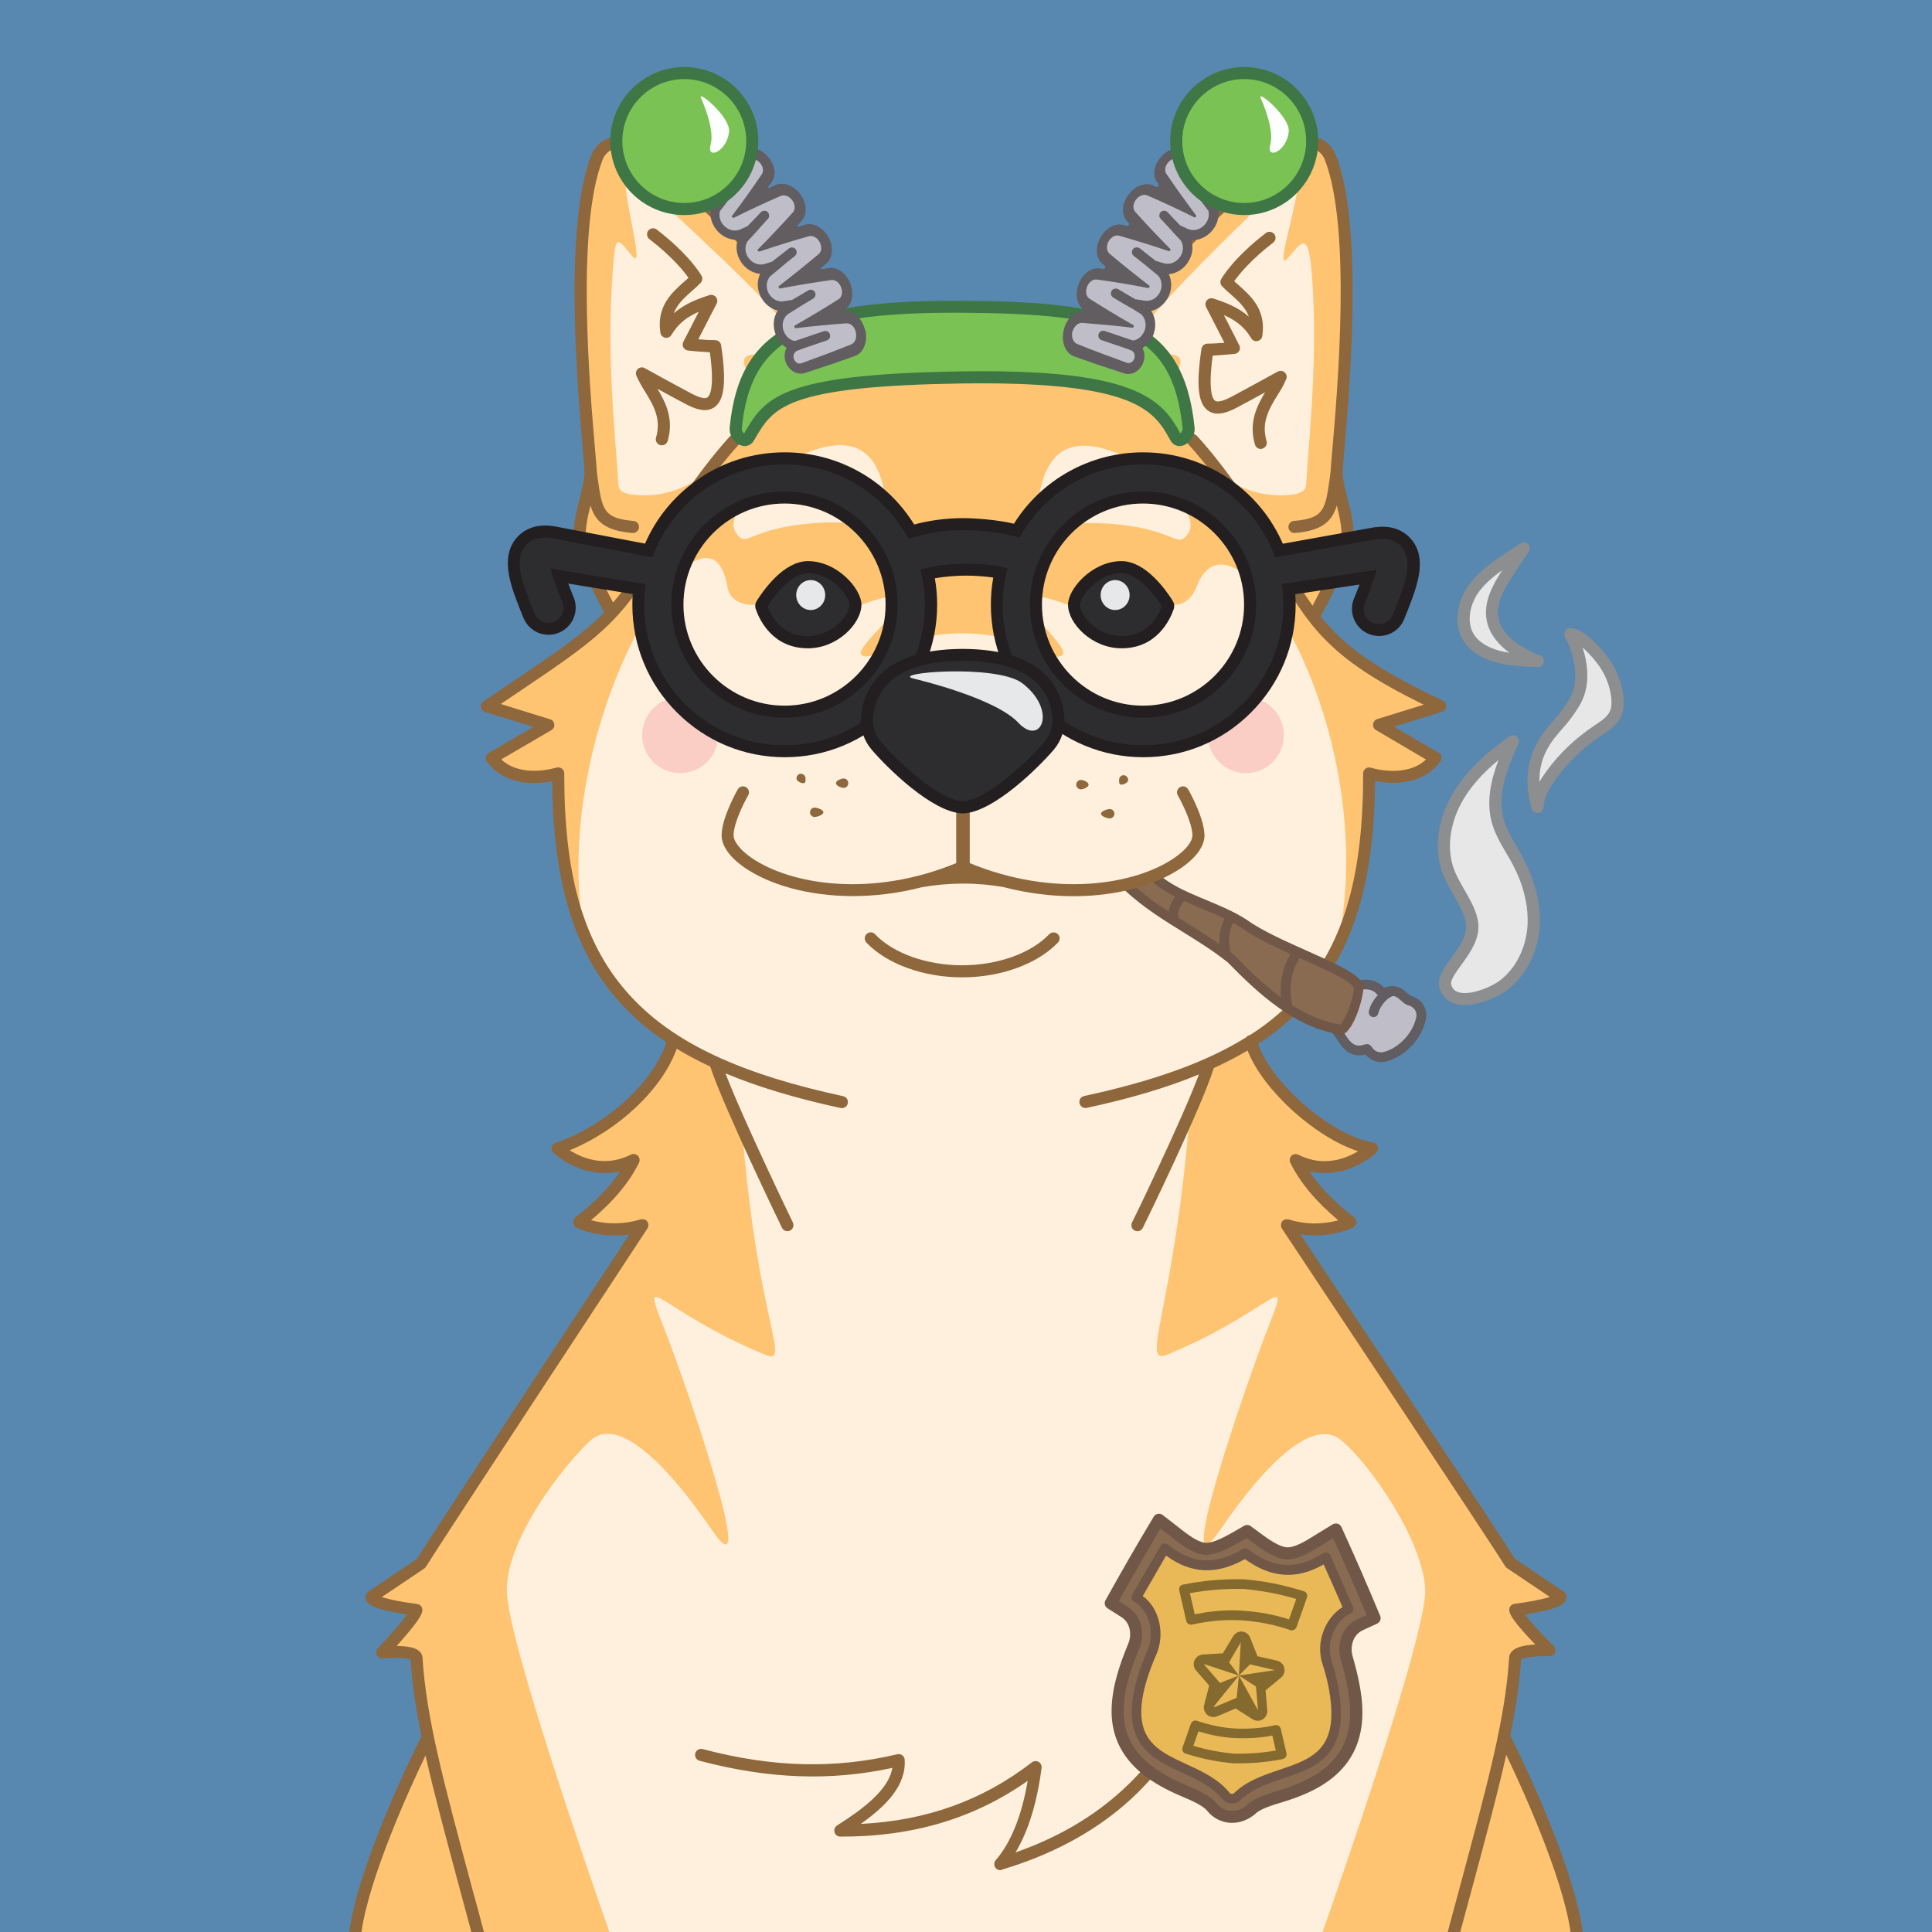 <?xml version="1.0" standalone="no"?>
<!-- Good Boi #3387 - Attributes: Prussian Blue, Nerd Glasses, Police Badge, Alien Head Band, Blunt - GoodBoiSociety.io - So NFT! Much doge! Very vector! -->
<!DOCTYPE svg PUBLIC "-//W3C//DTD SVG 1.1//EN"
 "http://www.w3.org/Graphics/SVG/1.1/DTD/svg11.dtd">
<!-- Created with svg_stack (http://github.com/astraw/svg_stack) -->
<svg xmlns="http://www.w3.org/2000/svg" xmlns:sodipodi="http://sodipodi.sourceforge.net/DTD/sodipodi-0.dtd" xmlns:dc="http://purl.org/dc/elements/1.1/" xmlns:cc="http://creativecommons.org/ns#" xmlns:rdf="http://www.w3.org/1999/02/22-rdf-syntax-ns#" xmlns:inkscape="http://www.inkscape.org/namespaces/inkscape" version="1.1" width="1600.0" height="1600.0">
  <defs/>
  <g id="id0:id0" transform="matrix(1.0,0,0,1.0,0.0,0.0)"><sodipodi:namedview pagecolor="#ffffff" bordercolor="#666666" borderopacity="1" objecttolerance="10" gridtolerance="10" guidetolerance="10" inkscape:pageopacity="0" inkscape:pageshadow="2" inkscape:window-width="1848" inkscape:window-height="1016" id="namedview7" showgrid="false" inkscape:zoom="0.1475" inkscape:cx="800" inkscape:cy="800" inkscape:window-x="72" inkscape:window-y="27" inkscape:window-maximized="1" inkscape:current-layer="layer1"/>
<style type="text/css" id="id0:style2">
	.st0{fill:#5888B0;}
</style>

<g inkscape:groupmode="layer" id="id0:layer1" inkscape:label="Prussian Blue"><rect x="0" y="0" class="st0" width="1600" height="1600" id="id0:rect4" style="fill:#5888b0"/></g></g>
  <g id="id1:id1" transform="matrix(1.0,0,0,1.0,0.0,0.0)"><sodipodi:namedview pagecolor="#ffffff" bordercolor="#666666" borderopacity="1" objecttolerance="10" gridtolerance="10" guidetolerance="10" inkscape:pageopacity="0" inkscape:pageshadow="2" inkscape:window-width="1848" inkscape:window-height="1016" id="namedview47" showgrid="false" inkscape:zoom="1.3559163" inkscape:cx="750.05865" inkscape:cy="1077.7477" inkscape:window-x="72" inkscape:window-y="27" inkscape:window-maximized="1" inkscape:current-layer="layer1"/>
<style type="text/css" id="id1:style2">
	.st0{fill:#FFF0DD;}
	.st1{fill:#FEC472;}
	.st2{ fill:#F8ADAE;enable-background:new    ;}
	.st3{fill:#8E673C;}
	.st4{fill:#2D2D30;}
	.st5{fill:#231F20;}
	.st6{fill:#E7E8E9;}
</style>

<g inkscape:groupmode="layer" id="id1:layer1" inkscape:label="Layer 1"><g transform="translate(0,3.7353496e-5)" id="id1:Layer_2_1_"><g id="id1:Doge_Base"><path inkscape:connector-curvature="0" class="st0" d="m 348.6,1333 c -0.3,6.1 -28.2,35.5 -28.2,35.5 0,0 27.9,-2.9 28.4,4.4 1.3,21.3 4.6,43.1 9.8,67.8 l -1.6,0.3 c 0,0 -50.6,100.2 -58.8,159 h 1011.4 c -8.2,-58.8 -58.8,-159 -58.8,-159 l -2,-0.4 c 5.2,-24.7 8.5,-46.4 9.8,-67.7 0.4,-7.3 28.4,-6.3 28.4,-6.3 0,0 -27.9,-27.5 -28.2,-33.6 0,0 37.9,-4.5 37.2,-10.8 0,0 -37.6,-21.9 -41.2,-27.7 -11.9,-19.5 -180.9,-273 -185.1,-279.9 23.6,9.7 52.5,-2.4 52.5,-2.4 -22.2,-17.3 -36.9,-34.5 -45.2,-51.4 34.2,17.4 63.1,-9.6 63.1,-9.6 -41.5,-6.7 -90.9,-53.9 -100.3,-89 46.6,-30.7 98.6,-107.7 97.8,-221.6 0,0 36.6,12 55,-12.8 l -46.7,-27.3 50.7,-15.6 c -73,-34.5 -95.4,-56.4 -119.9,-95.3 l 16.6,18.1 c 0,0 21.5,-39 25.7,-56.8 4.2,-17.8 -8.3,-44.6 -8.3,-59.5 0,-13.3 21.8,-193.2 -5.3,-261.2 -4.5,-11.4 -17.9,-15.7 -27.9,-9.1 -58.1,38.4 -125.7,109 -171.8,182.6 l 2.5,2.7 c -29.7,-2.6 -62.7,2.2 -105.1,2.2 h -3 c -39.8,0 -71.3,-4.3 -99.6,-2.6 l 2.8,-3 C 657.2,229.4 584.2,159.6 526.1,121.2 c -10,-6.6 -23.3,-2.2 -27.9,9.1 -27,67.8 -5.2,247.7 -5.2,261 0,14.9 -12.5,41.8 -8.3,59.5 4.2,17.7 25.7,56.8 25.7,56.8 l 4.3,-4.6 c -22.4,25.8 -49.2,42.4 -107.6,81.8 l 50.7,15.6 -46.7,27.3 c 18.4,24.7 55,12.8 55,12.8 -8.2,96.1 31.2,184.2 95.1,221.1 -9.5,35.2 -26.8,59.3 -95.8,89.5 0,0 28.9,27 63.1,9.6 -8.3,17 -23,34.1 -45.2,51.4 0,0 22.7,11.7 52.5,2.4 0,0 -171.2,260.1 -183.2,279.9 -3.6,5.9 -41.2,27.7 -41.2,27.7 -0.7,6.4 37.2,10.9 37.2,10.9 z M 536,1014.8 c 0.2,0.3 0.1,0.1 0,0 z" id="id1:path4" style="fill:#fff0dd"/><path inkscape:connector-curvature="0" class="st1" d="m 344.7,1333 c -0.3,6.1 -28.2,35.5 -28.2,35.5 0,0 27.9,-2.9 28.4,4.4 1.3,21.3 4.6,43.1 9.8,67.8 l -1.6,0.3 c 0,0 -50.6,100.2 -58.8,159 h 210.4 c -9.6,-27.1 -85,-242.3 -85,-283.1 0,-43.6 48.2,-104.6 69.4,-124 21.8,-19.9 61.1,16.5 100.6,74.4 39.5,57.9 -18.8,-113.8 -39.5,-166.8 -20.7,-53 -6.5,-16 83.5,21.5 22.6,9.4 -6.9,-28 -19.1,-187.8 L 594,884.6 c -21.5,-10 -3.5,-2.2 -36.5,-23 v 0 c -9.5,35.2 -26.8,59.3 -95.8,89.5 0,0 28.9,27 63.1,9.6 -8.3,17 -23,34.1 -45.2,51.4 0,0 22.7,11.7 52.5,2.4 0,0 -171.2,260.1 -183.3,279.9 -3.6,5.9 -41.2,27.7 -41.2,27.7 -0.7,6.4 37.1,10.9 37.1,10.9 z" id="id1:path6" style="fill:#fec472"/><circle class="st2" cx="1031.8" cy="608.8" r="31.5" id="id1:circle8" style="opacity:1;fill:#fbcec5;enable-background:new;stroke:none;fill-opacity:1"/><circle class="st2" cx="563.3" cy="608.8" r="31.5" id="id1:circle10" style="opacity:1;fill:#fbcec5;enable-background:new;stroke:none;fill-opacity:1"/><path inkscape:connector-curvature="0" class="st1" d="m 1192.7,584.8 c -73,-34.5 -95.4,-56.4 -119.9,-95.3 l 16.6,18.1 c 0,0 21.5,-39 25.7,-56.8 4.2,-17.8 -8.3,-44.6 -8.3,-59.5 0,-13.3 21.8,-193.2 -5.3,-261.2 -4.5,-11.4 -17.9,-15.7 -27.9,-9.1 -58,38.4 -125.6,109 -171.7,182.5 l 2.5,2.7 c -29.7,-2.6 -62.7,2.2 -105.1,2.2 h -3 c -39.8,0 -71.3,-4.3 -99.6,-2.6 l 2.8,-3 C 653.4,229.2 580.4,159.4 522.3,121 c -10,-6.6 -23.3,-2.2 -27.9,9.1 -27.1,68.1 -5.3,248 -5.3,261.2 0,14.9 -12.5,41.8 -8.3,59.5 4.2,17.7 25.7,56.8 25.7,56.8 l 4.3,-4.6 c -22.4,25.8 -49.2,42.4 -107.6,81.8 l 50.7,15.6 -46.7,27.3 c 18.4,24.7 55,12.8 55,12.8 -4.3,49.7 4.2,97.2 22.2,136.6 -33.7,-177.6 101.8,-385.7 117.9,-291.5 2.9,17 22.4,15.3 22.4,15.3 h 88.6 c 76.7,-27.8 -7.6,33.4 0,41.3 7.6,7.9 29.6,-17.7 83.4,-17.7 53.8,0 75.8,25.7 83.4,17.7 7.6,-8 -72.4,-69.1 4.3,-41.3 H 973 c 0,0 12,0.8 18.1,-15.3 30,-78.5 151.6,113.9 117.9,291.5 l 0.8,1.1 c 15.8,-36.9 25.2,-83.7 23.9,-137.7 0,0 36.6,12 55,-12.8 L 1142,600.4 Z M 678.2,433 c -59.3,3.4 -59.2,22.6 -68.9,7.9 -10.7,-16.3 29,-53.9 50.2,-62.6 21.2,-8.7 60,-24.5 71.7,23.6 9.6,39.3 -12.9,28.8 -53,31.1 z m 306,8.4 c -9.7,14.7 -9.6,-4.5 -68.9,-7.9 -40.1,-2.3 -62.6,8.2 -53,-31.1 11.7,-48.1 50.5,-32.4 71.6,-23.7 21.1,8.7 61,46.3 50.3,62.7 z" id="id1:path12" style="fill:#fec472"/><path inkscape:connector-curvature="0" class="st0" d="m 615.3,352.2 c 6.4,-15.8 6.4,-33.3 1.4,-49.6 -1.8,-5.7 0.5,-9.9 12.2,-8.8 31.3,3 43.1,12.3 29.6,-13.6 -13.5,-25.9 -106.8,-108 -131.4,-133 -24.6,-25 10.5,80.6 -3.2,65.2 -13.7,-15.4 -14.4,-24.4 -17.4,28 -3.6,65 4,130.5 5.6,160.7 0.3,6.2 6.2,8.1 13.9,8.8 26.6,2.5 52.8,-8.6 69.3,-29.6 4.7,-5.9 9.1,-11.2 13.2,-16 3.2,-3.6 5,-7.7 6.8,-12.1 z" id="id1:path14" style="fill:#fff0dd"/><path inkscape:connector-curvature="0" class="st0" d="m 978.5,352.2 c -6.4,-15.8 -6.4,-33.3 -1.4,-49.6 1.8,-5.7 -0.5,-9.9 -12.2,-8.8 -31.3,3 -37.4,12.3 -23.9,-13.6 13.5,-25.9 101.1,-108 125.7,-133 24.6,-25 -14.5,82.6 -0.8,67.2 13.7,-15.4 18.5,-26.5 21.4,26 3.6,65 -4,130.5 -5.6,160.7 -0.3,6.2 -6.2,8.1 -13.9,8.8 -26.6,2.5 -52.8,-8.6 -69.3,-29.6 -4.7,-5.9 -9.1,-11.2 -13.2,-16 -3.3,-3.6 -5.1,-7.7 -6.8,-12.1 z" id="id1:path16" style="fill:#fff0dd"/><path inkscape:connector-curvature="0" class="st3" d="m 828.4,1548.8 c -2.8,0 -5,-2.2 -5,-5 0,-1.2 0.4,-2.4 1.2,-3.3 12.6,-14.5 21.5,-36.6 26.5,-65.7 -44.5,31.3 -95.4,46.4 -155.2,46.2 -2.8,0 -5,-2.2 -5,-5 0,-1.7 0.9,-3.3 2.3,-4.2 21.3,-13.5 42.8,-29.5 45.8,-47.7 -51.5,11.1 -102.4,9.2 -159.6,-5.9 -2.7,-0.7 -4.3,-3.4 -3.6,-6.1 0.7,-2.7 3.4,-4.3 6.1,-3.6 57.9,15.3 109.1,16.6 161.2,4.3 2.7,-0.6 5.4,1 6,3.7 0.1,0.3 0.1,0.5 0.1,0.8 1.4,21.2 -15.2,38.2 -36.4,53.2 54.5,-2.7 101,-19.5 141.8,-51 2.2,-1.7 5.3,-1.3 7,0.9 0.8,1 1.2,2.4 1,3.7 -3.8,29.1 -11.1,52.6 -21.6,70 70,-24.5 119.2,-69.9 146.4,-135.2 1.1,-2.6 4,-3.8 6.6,-2.7 2.6,1.1 3.8,4 2.7,6.6 -15.2,36.5 -37.1,67.3 -65.1,91.6 -27.6,23.9 -62,42.1 -102,54 -0.2,0.3 -0.7,0.4 -1.2,0.4 z" id="id1:path18" style="fill:#8e673c"/><path inkscape:connector-curvature="0" class="st3" d="m 796.8,809.4 c -32.1,0 -62.5,-11.1 -79.4,-28.9 -1.8,-2.1 -1.7,-5.2 0.4,-7.1 2,-1.8 5,-1.7 6.8,0.2 15.1,15.9 42.8,25.8 72.2,25.8 29.4,0 57.1,-9.9 72.2,-25.8 2,-1.9 5.1,-1.9 7.1,0 1.9,1.9 1.9,4.9 0.2,6.8 -17,17.9 -47.4,29 -79.5,29 z" id="id1:path20" style="fill:#8e673c"/><path inkscape:connector-curvature="0" class="st3" d="m 1044.1,371.8 c -2.2,0 -4.2,-1.5 -4.8,-3.6 -5.4,-18.3 1.7,-32.1 8.4,-43.3 -7.7,4.2 -16.8,9.2 -23.3,12.6 -7.4,3.9 -16.8,7.7 -23.9,2.6 -8.4,-5.9 -10,-21.2 -5.5,-51.2 0.4,-2.5 2.5,-4.3 5,-4.3 3.9,0 9.5,-0.4 14,-0.7 l -15.2,-29.7 c -1.2,-2.5 -0.2,-5.5 2.2,-6.7 1.2,-0.6 2.5,-0.7 3.8,-0.3 10.2,3.3 20.7,7.3 29.5,15.1 -2.8,-7.7 -9,-13.2 -15.3,-18.8 -2.5,-2.2 -4.8,-4.2 -6.9,-6.4 -1.5,-1.6 -1.8,-4 -0.8,-5.9 0.4,-0.7 9.6,-17.1 37,-38.2 2.2,-1.7 5.3,-1.3 7,0.9 1.7,2.2 1.3,5.3 -0.9,7 -18.7,14.4 -28.4,26.5 -32.3,32 1.1,1 2.3,2.1 3.5,3.1 10.3,9.1 23.1,20.5 19.8,42.3 -0.4,2.7 -3,4.6 -5.7,4.2 -1.5,-0.2 -2.8,-1.1 -3.5,-2.4 -5.9,-9.9 -13.6,-15.2 -22.6,-19.1 l 12.7,24.9 c 1.3,2.5 0.3,5.5 -2.2,6.7 -0.6,0.3 -1.2,0.5 -1.8,0.5 -0.5,0 -10.2,1 -18,1.4 -4,29.5 0,36 2,37.4 2,1.4 6.6,0.3 13.5,-3.3 13.4,-7.1 38.1,-20.8 38.4,-20.9 2.4,-1.3 5.5,-0.4 6.8,2.1 0.7,1.3 0.8,2.8 0.2,4.2 -2,4.6 -4.4,9 -7.2,13.2 -6.8,11 -13.7,22.5 -9.1,38.1 0.8,2.6 -0.7,5.4 -3.4,6.2 -0.5,0.3 -1,0.4 -1.4,0.3 z" id="id1:path22" style="fill:#8e673c"/><path inkscape:connector-curvature="0" class="st3" d="m 548.1,368.8 c -2.8,0 -5,-2.2 -5,-5 0,-0.5 0.1,-1 0.2,-1.4 4.6,-15.6 -2.3,-27 -9.1,-38.1 -2.7,-4.2 -5.1,-8.6 -7.2,-13.2 -1,-2.6 0.2,-5.5 2.7,-6.5 1.4,-0.6 3,-0.5 4.3,0.3 0.2,0.1 24.9,13.8 38.4,20.9 6.9,3.6 11.5,4.8 13.5,3.3 2,-1.5 6,-7.9 2,-37.4 -7.8,-0.3 -17.5,-1.3 -18,-1.4 -2.8,-0.3 -4.8,-2.7 -4.5,-5.4 0.1,-0.6 0.2,-1.2 0.5,-1.8 l 12.8,-24.9 c -9,3.9 -16.7,9.2 -22.6,19.1 -1.4,2.4 -4.5,3.2 -6.8,1.8 -1.3,-0.8 -2.2,-2.1 -2.4,-3.6 -3.3,-21.9 9.5,-33.2 19.8,-42.3 1.2,-1.1 2.4,-2.1 3.5,-3.1 -3.9,-5.5 -13.5,-17.5 -32.3,-32 -2.2,-1.6 -2.7,-4.8 -1.1,-7 1.6,-2.2 4.8,-2.7 7,-1.1 0.1,0 0.1,0.1 0.2,0.2 27.4,21.1 36.6,37.5 37,38.2 1.1,1.9 0.7,4.3 -0.8,5.9 -2.1,2.2 -4.4,4.2 -6.9,6.4 -6.4,5.7 -12.5,11.1 -15.3,18.8 8.8,-7.8 19.3,-11.8 29.5,-15.1 2.6,-0.8 5.4,0.6 6.3,3.2 0.4,1.2 0.3,2.6 -0.3,3.8 L 578.3,281 c 4.5,0.4 10.1,0.7 14,0.7 2.5,0 4.6,1.8 4.9,4.3 4.5,30 2.8,45.3 -5.5,51.2 -7.2,5.1 -16.6,1.2 -23.9,-2.6 -6.5,-3.4 -15.6,-8.4 -23.3,-12.6 6.7,11.2 13.8,25 8.4,43.3 -0.7,2 -2.6,3.5 -4.8,3.5 z" id="id1:path24" style="fill:#8e673c"/><path inkscape:connector-curvature="0" class="st4" d="m 928.8,531.8 c -22.4,0 -39.3,-18.8 -39.3,-31.1 0,-3.9 3,-10.9 9.8,-17.7 8.4,-8.5 19.2,-13.3 29.5,-13.3 17.7,0 33.7,23.4 38.2,30.5 0.5,0.8 0.6,1.7 0.3,2.6 -3.1,8.8 -12.9,29 -38.5,29 z" id="id1:path26" style="fill:#2d2d30"/><path inkscape:connector-curvature="0" class="st5" d="m 928.8,474.7 c 11.8,0 24.9,14 33.4,27.4 -2.1,5.6 -5.2,10.7 -9.3,15 -6.4,6.5 -14.3,9.7 -24.1,9.7 -9.1,-0.2 -17.9,-3.6 -24.7,-9.7 -5.8,-5.1 -9.6,-11.6 -9.6,-16.4 0,-2.2 2.3,-8 8.4,-14.2 7.4,-7.5 16.9,-11.8 25.9,-11.8 m 0,-10 c -24.5,0 -44.4,23.1 -44.3,36.1 0,15.6 19.8,36.1 44.3,36.1 29,0 40,-23.2 43.2,-32.4 0.8,-2.3 0.5,-4.8 -0.8,-6.9 -5.5,-8.8 -22.4,-32.9 -42.4,-32.9 z" id="id1:path28" style="fill:#231f20"/><path inkscape:connector-curvature="0" class="st4" d="m 669.1,531.8 c -25.6,0 -35.4,-20.3 -38.5,-29 -0.3,-0.9 -0.2,-1.8 0.3,-2.6 4.5,-7.2 20.5,-30.5 38.2,-30.5 10.3,0 21,4.9 29.5,13.3 6.8,6.8 9.8,13.8 9.8,17.7 0,12.3 -16.9,31.1 -39.3,31.1 z" id="id1:path30" style="fill:#2d2d30"/><path inkscape:connector-curvature="0" class="st5" d="m 669.1,474.7 c 9,0 18.4,4.3 25.9,11.8 6.1,6.1 8.4,12 8.4,14.2 0,4.8 -3.8,11.3 -9.6,16.4 -6.8,6.1 -15.6,9.5 -24.7,9.7 -9.8,0 -17.7,-3.2 -24.1,-9.7 -4.1,-4.3 -7.3,-9.4 -9.3,-15 8.5,-13.4 21.6,-27.4 33.4,-27.4 m 0,-10 c -20,0 -36.9,24.1 -42.4,32.9 -1.3,2.1 -1.6,4.6 -0.8,6.9 3.2,9.2 14.2,32.4 43.2,32.4 24.5,0 44.2,-20.5 44.3,-36.1 0.1,-12.9 -19.8,-36.1 -44.3,-36.1 z" id="id1:path32" style="fill:#231f20"/><ellipse class="st6" cx="923.5" cy="492.8" rx="12" ry="12.4" id="id1:ellipse34" style="fill:#e7e8e9"/><ellipse class="st6" cx="671.4" cy="492.8" rx="12" ry="12.4" id="id1:ellipse36" style="fill:#e7e8e9"/><path inkscape:connector-curvature="0" class="st1" d="m 966.3,1122 c 90,-37.4 104.1,-74.4 83.5,-21.5 -20.6,52.9 -79,224.7 -39.5,166.8 39.5,-57.9 78,-93.5 100.6,-74.4 25.4,21.4 68.2,84.6 69.4,124 1.2,37 -75.3,255.7 -85,283.1 h 210.4 c -8.2,-58.8 -58.8,-159 -58.8,-159 l -1.6,-0.3 c 5.2,-24.7 8.5,-46.4 9.8,-67.8 0.4,-7.3 28.4,-6.3 28.4,-6.3 0,0 -27.9,-27.5 -28.2,-33.6 0,0 37.9,-4.5 37.2,-10.8 0,0 -37.6,-21.9 -41.2,-27.7 -12.1,-19.8 -183.3,-279.9 -183.3,-279.9 29.7,9.2 52.5,-2.4 52.5,-2.4 -22.2,-17.3 -36.9,-34.5 -45.2,-51.4 34.2,17.4 63.1,-9.6 63.1,-9.6 -59.5,-18.8 -88.7,-53.3 -101.6,-85.9 -25.8,15.9 -16,7.3 -36.1,16.7 l -15.4,39.3 c -12.2,159.7 -41.6,210.1 -19,200.7 z" id="id1:path38" style="fill:#fec472"/><path inkscape:connector-curvature="0" class="st1" d="m 1036.8,865.2 v 0 c 1.8,-1.1 3.7,-2.3 5.8,-3.6 z" id="id1:path40" style="fill:#fec472"/><path inkscape:connector-curvature="0" class="st3" d="m 324.9,1334.9 c 4.4,0.9 8.7,1.6 12.2,2.1 -4.8,6.7 -15,18.3 -24.2,28 -1.9,2 -1.8,5.2 0.2,7.1 1.1,1 2.5,1.5 4,1.4 9.5,-1 19.9,-0.6 22.9,0.8 1.3,20.2 4.4,40.8 9.1,63.8 -0.2,0.2 -0.3,0.5 -0.5,0.7 -2.1,4.2 -51.5,102.4 -59.4,161.3 h 10.1 c 6.7,-46.3 40.1,-119.3 53.1,-146.3 7,31.2 16.7,67.1 28.8,112.2 2.9,10.8 6,22.2 9.2,34.1 h 10.4 c -3.4,-12.9 -6.7,-25.1 -9.9,-36.7 -23.6,-87.8 -37.9,-140.8 -41,-190.7 -0.2,-2.2 -1.2,-4.2 -2.9,-5.5 -3.7,-3.2 -11.4,-4 -18.5,-4.1 1.8,-2 3.8,-4.3 5.8,-6.6 14,-16.2 15.3,-20.3 15.5,-23 0.1,-2.6 -1.8,-4.9 -4.4,-5.2 -10.5,-1.2 -22.7,-3.5 -29.2,-5.7 l 35.4,-23.8 c 0.6,-0.4 1.1,-1 1.4,-1.7 11.9,-19.5 181.5,-277.2 183.2,-279.8 0,-0.1 0.1,-0.1 0.1,-0.2 0,-0.1 0.2,-0.3 0.2,-0.5 0,-0.2 0.1,-0.3 0.2,-0.4 0.1,-0.1 0.1,-0.3 0.1,-0.5 0,-0.2 0.1,-0.3 0.1,-0.5 0,-0.2 0,-0.3 0,-0.5 0,-0.2 0,-0.3 0,-0.5 0,-0.2 0,-0.3 0,-0.5 0,-0.2 -0.1,-0.3 -0.1,-0.5 0,-0.1 0,-0.2 0,-0.2 0,-0.1 -0.1,-0.1 -0.1,-0.2 -0.1,-0.2 -0.1,-0.3 -0.2,-0.5 -0.1,-0.1 -0.1,-0.3 -0.2,-0.4 -0.1,-0.1 -0.2,-0.3 -0.3,-0.4 -0.1,-0.1 -0.2,-0.3 -0.3,-0.4 -0.1,-0.1 -0.2,-0.2 -0.3,-0.3 -0.1,-0.1 -0.3,-0.2 -0.4,-0.3 l -0.2,-0.1 -0.2,-0.1 -0.5,-0.2 -0.4,-0.2 -0.5,-0.1 c -0.2,0 -0.3,-0.1 -0.5,-0.1 h -0.5 -0.5 -0.5 l -0.5,0.1 h -0.2 c -13.3,4.2 -27.6,4.4 -41,0.7 18.5,-15.5 31.8,-31.5 39.7,-47.6 1.2,-2.5 0.2,-5.5 -2.3,-6.7 -1.4,-0.7 -3.1,-0.7 -4.5,0 -21.6,11 -40.8,2.6 -50.6,-3.6 40.7,-16.7 76.9,-51 88.6,-84.1 7.7,4.7 15.9,9.1 24.7,13.3 1,0.5 2.1,1 3.1,1.5 10.2,31.6 57.3,129.2 59.4,133.5 0.8,1.7 2.6,2.8 4.5,2.8 0.8,0 1.5,-0.2 2.2,-0.5 2.5,-1.2 3.5,-4.2 2.3,-6.7 0,0 0,0 0,0 -0.5,-1 -41.5,-86 -55.8,-123.5 26.7,11.2 58,20.6 95.3,28.7 0.3,0.1 0.7,0.1 1.1,0.1 2.8,0 5,-2.2 5,-5 0,-2.4 -1.6,-4.4 -4,-4.9 -41.1,-8.9 -75,-19.4 -103.1,-32.2 -0.5,-0.3 -1,-0.6 -1.5,-0.7 -32,-14.7 -56.4,-32.5 -75.2,-54.2 -35.5,-41 -51.3,-96.6 -51.1,-180.2 0,-2.8 -2.2,-5 -5,-5 -0.5,0 -1.1,0.1 -1.6,0.2 -0.3,0.1 -28.7,9.1 -45.6,-6.8 l 41.5,-24.2 c 2.4,-1.4 3.2,-4.5 1.8,-6.8 -0.6,-1.1 -1.6,-1.9 -2.8,-2.2 l -40.9,-12.7 10.7,-7.2 c 69.2,-46.5 87.8,-59.1 121.4,-116.3 35.2,-59.9 65.2,-91.5 65.5,-91.8 1.8,-2.1 1.7,-5.2 -0.4,-7.1 -2,-1.7 -4.9,-1.7 -6.8,0.1 -1.2,1.3 -31,32.6 -66.8,93.7 -11.2,19 -20.4,32.8 -30.6,44.6 -6.1,-11.5 -18.9,-36.6 -21.9,-49.4 -2,-8.5 0.5,-20.1 3.2,-31 4,13.2 12,20.8 34.5,22.8 h 0.5 c 2.8,0.1 5.1,-2 5.2,-4.8 0.1,-2.8 -2,-5.1 -4.8,-5.2 v 0 c -24.8,-2.2 -25.8,-9.4 -29.5,-35.9 -0.2,-1.5 -0.4,-3 -0.6,-4.6 -0.1,-2.6 -0.6,-8.4 -1.4,-17.6 -4.4,-50.6 -16.1,-185.1 6.3,-241.4 1.6,-4 4.9,-7.2 9,-8.5 3.9,-1.2 8.1,-0.6 11.5,1.7 48.5,32.1 122.3,97.1 172.9,176 -21.4,1.7 -41.3,7.1 -61.5,20.5 -2.3,1.6 -2.8,4.7 -1.2,7 1.5,2.2 4.5,2.8 6.7,1.3 33.5,-22.3 65.7,-20.6 110.2,-18.2 14.7,0.8 31.4,1.7 49.5,1.7 h 3 c 18.1,0 34.8,-0.9 49.5,-1.7 44.5,-2.4 76.7,-4.1 110.3,18.2 2.3,1.5 5.4,0.9 6.9,-1.4 1.5,-2.3 0.9,-5.4 -1.4,-6.9 -18.3,-12.2 -36.4,-17.7 -55.5,-19.9 44.4,-69.4 109.7,-138.3 167.4,-176.5 3.4,-2.3 7.6,-2.9 11.5,-1.7 4.1,1.3 7.4,4.4 9,8.5 22.4,56.2 10.7,190.7 6.3,241.3 -0.8,9.2 -1.3,15 -1.4,17.6 -0.2,1.6 -0.4,3.1 -0.6,4.6 -3.7,26.6 -4.7,33.7 -29.5,35.9 -2.8,0.1 -4.9,2.5 -4.8,5.2 0.1,2.7 2.5,4.9 5.2,4.8 v 0 h 0.4 c 22.4,-2 30.5,-9.6 34.5,-22.8 2.7,10.9 5.2,22.6 3.2,31 -3.2,13.9 -18,42.1 -23.3,52 -8.7,-12.2 -16.9,-26.2 -26.9,-43.2 l -2.3,-4 C 1022,393.4 992.3,362 991,360.7 c -2,-1.9 -5.1,-1.9 -7.1,0.1 -1.8,1.9 -1.9,4.9 -0.1,6.8 0.3,0.3 30.3,31.9 65.4,91.8 l 2.3,4 c 32.9,56.1 47.3,80.8 127.6,120.2 l -38.5,11.9 c -2.6,0.8 -4.1,3.6 -3.3,6.3 0.4,1.2 1.2,2.2 2.2,2.8 L 1181,629 c -16.9,15.8 -45.3,6.9 -45.6,6.8 -2.6,-0.9 -5.4,0.6 -6.3,3.2 -0.2,0.5 -0.2,1 -0.2,1.6 0.1,83.6 -15.7,139.2 -51.2,180.2 -12.4,14.2 -26.8,26.5 -42.7,36.5 -0.1,0 -0.2,0 -0.3,0 -1.1,0.3 -2,0.9 -2.7,1.8 -33.2,20.6 -76.7,36.2 -134.2,48.6 -2.7,0.6 -4.4,3.2 -3.8,5.9 0.5,2.3 2.5,4 4.9,4 0.4,0 0.7,0 1.1,-0.1 36.2,-7.8 66.8,-16.9 92.9,-27.7 -13.5,36.3 -53.4,118.8 -55.3,122.4 -1.3,2.4 -0.5,5.5 1.9,6.8 2.4,1.3 5.5,0.5 6.8,-1.9 0,-0.1 0.1,-0.1 0.1,-0.2 2.1,-4 49.3,-101.3 58.8,-132.4 1.9,-0.9 3.8,-1.7 5.6,-2.6 7.9,-3.8 15.4,-7.8 22.4,-11.9 12.8,32.8 55.7,71.7 91.5,83.4 -10.1,6.1 -28.7,13.5 -49.4,2.9 -2.5,-1.3 -5.5,-0.3 -6.7,2.2 -0.7,1.4 -0.7,3.1 0,4.5 7.9,16.1 21.2,32.1 39.7,47.6 -13.4,3.7 -27.7,3.5 -41,-0.7 h -0.2 c -0.2,0 -0.3,-0.1 -0.5,-0.1 -0.2,0 -0.3,0 -0.5,0 h -0.5 -0.5 c -0.2,0 -0.3,0.1 -0.5,0.1 l -0.5,0.1 c -0.2,0.1 -0.3,0.1 -0.4,0.2 -0.2,0.1 -0.3,0.2 -0.5,0.2 l -0.2,0.1 -0.2,0.1 -0.4,0.3 c -0.1,0.1 -0.2,0.2 -0.3,0.3 -0.1,0.1 -0.2,0.2 -0.3,0.4 -0.1,0.1 -0.2,0.3 -0.3,0.4 -0.1,0.1 -0.2,0.3 -0.2,0.4 -0.1,0.2 -0.2,0.3 -0.2,0.5 0,0.1 -0.1,0.1 -0.1,0.2 0,0.1 0,0.2 0,0.2 0,0.2 -0.1,0.3 -0.1,0.5 0,0.2 0,0.3 0,0.5 0,0.2 0,0.3 0,0.5 0,0.2 0,0.3 0,0.5 0,0.2 0.1,0.3 0.1,0.5 0,0.2 0.1,0.3 0.1,0.5 0,0.1 0.1,0.3 0.2,0.4 0.1,0.2 0.2,0.3 0.2,0.5 0,0.1 0.1,0.1 0.1,0.2 1.7,2.6 173.1,260.3 185,279.8 0.4,0.6 0.9,1.1 1.5,1.5 l 35.4,23.8 c -6.1,2 -17.6,4.3 -29.2,5.7 -2.6,0.3 -4.6,2.6 -4.4,5.2 0.2,2.7 1.5,6.9 15.6,22.2 2.1,2.2 4.1,4.4 6,6.3 -0.9,0.1 -1.8,0.1 -2.8,0.2 -5,0.5 -18.3,1.7 -18.9,10.6 -3.1,50 -17.4,102.9 -41,190.7 -3.1,11.6 -6.4,23.8 -9.9,36.7 h 10.4 c 3.2,-11.9 6.2,-23.3 9.2,-34.1 12.2,-45.3 21.9,-81.4 28.9,-112.7 12.7,26.5 46.6,100.2 53.3,146.8 h 10.1 c -7.9,-58.8 -57.2,-157.1 -59.3,-161.3 -0.2,-0.4 -0.5,-0.7 -0.8,-1.1 4.7,-22.9 7.7,-43.5 9,-63.6 2.8,-1.7 13.4,-2.8 23.3,-2.5 2.8,0.1 5.1,-2.1 5.2,-4.8 0,-1.4 -0.5,-2.7 -1.5,-3.7 -9.1,-8.9 -19,-19.7 -23.9,-26.1 3.4,-0.5 7.7,-1.2 12,-2.1 14.3,-2.9 23.1,-6.2 22.3,-13.2 -0.2,-1.5 -1,-2.8 -2.2,-3.6 l -40.3,-27.2 c -14.3,-22.9 -145.4,-220.1 -177.7,-268.7 4,0.6 8.1,0.9 12.2,0.9 18.4,0 30.7,-6.2 31.5,-6.6 2.5,-1.3 3.4,-4.3 2.2,-6.7 -0.3,-0.6 -0.8,-1.2 -1.4,-1.6 -16,-12.5 -28.5,-25.3 -37,-38.1 11.7,2.6 23.9,1.6 35,-3 7.4,-2.9 14.3,-7.1 20.3,-12.3 2,-1.9 2.1,-5 0.2,-7.1 -0.7,-0.8 -1.7,-1.3 -2.8,-1.5 -34.7,-6.1 -83.6,-48.5 -95.2,-81.7 16.1,-10.3 30.7,-22.9 43.3,-37.3 19,-21.9 32.4,-47.8 41.2,-79 8,-28.5 12.1,-61.8 12.4,-101.4 12.2,2.4 38.4,4.7 54,-16.2 1.6,-2.2 1.2,-5.3 -1,-7 -0.1,-0.1 -0.3,-0.2 -0.5,-0.3 l -36.9,-21.5 39.8,-12.3 c 2.6,-0.8 4.1,-3.6 3.3,-6.3 -0.4,-1.3 -1.4,-2.4 -2.6,-3 -55.8,-26.4 -81.3,-44.8 -101.3,-69.8 0.1,-0.1 0.2,-0.3 0.3,-0.4 0.9,-1.6 21.9,-39.8 26.2,-58 2.8,-11.9 -1,-26.7 -4.3,-39.8 -2,-8 -3.9,-15.6 -3.9,-20.9 0,-1.9 0.6,-8.6 1.3,-17.2 4.5,-51.3 16.3,-187.5 -7,-245.9 -2.7,-6.8 -8.3,-12.1 -15.3,-14.3 -6.8,-2.1 -14.1,-1.1 -20,2.8 -60.1,39.7 -128.1,111.9 -173.2,184 -15.5,-0.8 -31.8,0.1 -49.5,1 -15.3,0.8 -31.2,1.7 -49,1.7 h -3 c -17.8,0 -33.7,-0.9 -49,-1.7 -15.3,-0.8 -29.7,-1.6 -43.4,-1.3 -0.1,-0.1 -0.1,-0.2 -0.2,-0.4 -51.3,-82 -128.3,-150 -178.5,-183.2 -5.9,-3.9 -13.2,-5 -20,-2.8 -7,2.2 -12.6,7.5 -15.3,14.3 -23.3,58.4 -11.4,194.6 -7,245.9 0.7,8.6 1.3,15.3 1.3,17.2 0,5.3 -1.9,12.9 -3.9,20.9 -3.3,13.1 -7,27.9 -4.3,39.8 3.6,15.5 19.3,45.3 24.5,55 -18.1,18.6 -40.5,33.7 -80.6,60.6 -6.1,4.1 -12.5,8.4 -19.4,13.1 -2.3,1.5 -2.9,4.7 -1.3,6.9 0.6,0.9 1.6,1.6 2.7,2 l 39.9,12.3 -36.9,21.5 c -2.4,1.4 -3.2,4.5 -1.8,6.8 0.1,0.2 0.2,0.3 0.3,0.5 15.6,20.9 41.8,18.6 54,16.2 0.3,39.6 4.4,72.8 12.4,101.4 8.7,31.2 22.2,57.1 41.2,79 12,13.7 25.8,25.7 41,35.7 -10.4,32.9 -50.1,69.1 -91.8,83.4 -2.6,0.9 -4,3.7 -3.1,6.3 0.3,0.8 0.7,1.5 1.3,2 6,5.2 12.9,9.4 20.3,12.3 11.1,4.6 23.3,5.6 35,3 -8.6,12.8 -21,25.5 -37,38.1 -2.2,1.7 -2.6,4.8 -0.8,7 0.4,0.6 1,1 1.6,1.4 0.7,0.4 13.1,6.6 31.5,6.6 4.1,0 8.2,-0.3 12.3,-0.9 -31.9,48.5 -161.7,245.9 -175.9,268.7 l -40.3,27.1 c -1.2,0.8 -2,2.2 -2.2,3.6 -1,7 7.7,10.3 22.1,13.2 z" id="id1:path42" style="fill:#8e673c"/></g></g></g></g>
  <g id="id2:id2" transform="matrix(1.0,0,0,1.0,0.0,0.0)"><sodipodi:namedview pagecolor="#ffffff" bordercolor="#666666" borderopacity="1" objecttolerance="10" gridtolerance="10" guidetolerance="10" inkscape:pageopacity="0" inkscape:pageshadow="2" inkscape:window-width="1848" inkscape:window-height="1016" id="namedview13" showgrid="false" inkscape:zoom="0.1475" inkscape:cx="-437.28814" inkscape:cy="800" inkscape:window-x="72" inkscape:window-y="27" inkscape:window-maximized="1" inkscape:current-layer="layer1"/>
<style type="text/css" id="id2:style2">
	.st0{fill:#2D2D30;}
	.st1{fill:#231F20;}
</style>

<g inkscape:groupmode="layer" id="id2:layer1" inkscape:label="Nerd Glasses"><g transform="translate(-4.8311806e-6)" id="id2:g10"><g id="id2:g8"><path inkscape:connector-curvature="0" class="st0" d="m 946.6,621.9 c -66.8,0 -121.2,-54.4 -121.2,-121.2 0,-9 1,-17.9 2.9,-26.6 -7.8,-1.7 -19.7,-2.6 -28.6,-2.6 -9.8,0 -23.1,1.2 -31.6,3.4 1.8,8.4 2.8,17.1 2.8,25.8 0,66.8 -54.4,121.2 -121.2,121.2 -66.8,0 -121.2,-54.4 -121.2,-121.2 0,-4.4 0.2,-8.8 0.7,-13.1 l -66.4,-10.8 c 2.4,7.3 5.9,15.8 7.5,19.6 3.7,8.9 -0.6,19.2 -9.6,22.8 -2.1,0.9 -4.3,1.3 -6.6,1.3 -7.1,0 -13.5,-4.3 -16.2,-10.9 -11.3,-27.6 -17.9,-46.7 -7.2,-60.3 3.3,-4.2 9.5,-9.3 20.3,-9.3 1.7,0 3.6,0.1 5.4,0.4 h 0.2 l 80.4,15.3 c 18.3,-45.8 63,-76.3 112.6,-76.3 43.5,0 83.4,23.1 105,60.7 11.6,-3.8 27.7,-6.2 42.5,-6.2 11.5,0 31.7,1.7 44.8,5.4 21.7,-37 61.4,-59.9 104.6,-59.9 49.6,0 94.4,30.5 112.6,76.3 l 80.3,-14.4 c 1.9,-0.3 3.7,-0.4 5.4,-0.4 10.8,0 17,5 20.3,9.3 10.7,13.7 4.1,32.8 -7.2,60.3 -2.7,6.6 -9.1,10.9 -16.2,10.9 -2.3,0 -4.5,-0.4 -6.6,-1.3 -4.3,-1.8 -7.7,-5.1 -9.5,-9.4 -1.8,-4.3 -1.8,-9.1 -0.1,-13.4 1.6,-3.9 5.1,-12.4 7.5,-19.7 l -66.1,9.9 c 0.5,4.3 0.7,8.7 0.7,13 0.2,67.1 -54.2,121.4 -121,121.4 z m 0,-209.8 c -48.9,0 -88.7,39.8 -88.7,88.7 0,48.9 39.8,88.7 88.7,88.7 48.9,0 88.7,-39.8 88.7,-88.7 0,-48.9 -39.8,-88.7 -88.7,-88.7 z m -296.9,0 c -48.9,0 -88.7,39.8 -88.7,88.7 0,48.9 39.8,88.7 88.7,88.7 48.9,0 88.7,-39.8 88.7,-88.7 0,-48.9 -39.8,-88.7 -88.7,-88.7 z" id="id2:path4" style="fill:#2d2d30"/><path inkscape:connector-curvature="0" class="st1" d="m 946.6,384.6 c 50.4,0 93.3,32.1 109.4,77 l 84.2,-15.1 c 1.7,-0.2 3.2,-0.3 4.7,-0.3 8.6,0 13.6,3.8 16.4,7.4 9,11.5 2.7,29.4 -7.9,55.4 -2,4.8 -6.6,7.8 -11.6,7.8 -1.6,0 -3.2,-0.3 -4.7,-0.9 -6.4,-2.6 -9.5,-9.9 -6.8,-16.3 2.2,-5.4 8,-19.6 9.8,-27.7 l -78.6,11.8 c 0.8,5.6 1.3,11.4 1.3,17.3 0,64.2 -52,116.2 -116.2,116.2 -64.2,0 -116.2,-52 -116.2,-116.2 0,-10.4 1.4,-20.6 4,-30.2 -8.2,-2.9 -24.7,-4 -34.6,-4 -11,0 -28.6,1.5 -37.6,5.1 2.4,9.3 3.7,19.1 3.7,29.1 0,64.2 -52,116.2 -116.2,116.2 -64.2,0 -116.2,-52 -116.2,-116.2 0,-5.9 0.4,-11.6 1.3,-17.3 l -78.9,-12.8 c 1.8,8.1 7.6,22.3 9.8,27.7 2.6,6.4 -0.5,13.7 -6.8,16.3 -1.5,0.6 -3.1,0.9 -4.7,0.9 -4.9,0 -9.6,-2.9 -11.6,-7.8 -10.6,-26 -16.9,-43.8 -7.9,-55.4 2.8,-3.5 7.7,-7.4 16.4,-7.4 1.5,0 3,0.1 4.7,0.3 l 84.5,16.1 c 16.1,-44.9 59,-77 109.4,-77 44.5,0 83.2,25.1 102.7,61.8 11.8,-4.7 30,-7.4 44.8,-7.4 13.8,0 36,2.3 47.1,6.4 19.7,-36.2 58.1,-60.8 102.3,-60.8 m 0,209.8 c 51.7,0 93.7,-42 93.7,-93.7 0,-51.7 -42,-93.7 -93.7,-93.7 -51.7,0 -93.7,42 -93.7,93.7 0,51.7 42,93.7 93.7,93.7 m -296.9,0 c 51.7,0 93.7,-42 93.7,-93.7 0,-51.7 -42,-93.7 -93.7,-93.7 -51.7,0 -93.7,42 -93.7,93.7 0,51.7 42.1,93.7 93.7,93.7 M 946.6,374.6 c -43.6,0 -83.9,22.4 -106.9,59.1 -13.9,-3.3 -32.3,-4.6 -42.4,-4.6 -13.7,0 -28.6,2 -40.2,5.3 -22.9,-37.1 -63.3,-59.8 -107.3,-59.8 -26.5,0 -51.9,8.1 -73.4,23.5 -18.7,13.4 -33.2,31.3 -42.2,52.1 l -76.4,-14.6 h -0.2 -0.2 c -2.1,-0.3 -4.1,-0.4 -6.1,-0.4 -10,0 -18.6,4 -24.3,11.2 -6.1,7.7 -7.8,17.7 -5.4,30.3 2,10.5 6.8,22.5 11.9,35 3.5,8.5 11.7,14 20.8,14 2.9,0 5.8,-0.6 8.5,-1.7 11.5,-4.7 17,-17.9 12.3,-29.3 -0.9,-2.2 -2.7,-6.6 -4.5,-11.4 L 524,492 c -0.2,3 -0.3,6 -0.3,8.9 0,33.7 13.1,65.4 37,89.2 23.8,23.8 55.5,37 89.2,37 33.7,0 65.4,-13.1 89.2,-37 23.8,-23.8 37,-55.5 37,-89.2 0,-7.4 -0.6,-14.7 -1.9,-22 7.7,-1.4 17.9,-2.2 25.8,-2.2 7,0 15.7,0.6 22.6,1.6 -1.4,7.4 -2,15 -2,22.6 0,33.7 13.1,65.4 37,89.2 23.8,23.8 55.5,37 89.2,37 33.7,0 65.4,-13.1 89.2,-37 23.8,-23.8 37,-55.5 37,-89.2 0,-2.9 -0.1,-5.9 -0.3,-8.8 l 53.2,-8 c -1.8,4.9 -3.7,9.4 -4.6,11.6 -4.7,11.5 0.8,24.7 12.3,29.3 2.7,1.1 5.6,1.7 8.5,1.7 9.2,0 17.4,-5.5 20.8,-14 5.1,-12.5 9.8,-24.5 11.9,-35 2.4,-12.7 0.7,-22.6 -5.4,-30.3 -5.7,-7.2 -14.3,-11.2 -24.3,-11.2 -2,0 -4,0.2 -6.1,0.4 h -0.2 -0.2 l -76.2,13.7 c -9.1,-20.9 -23.6,-38.8 -42.3,-52.2 -21.6,-15.4 -47,-23.5 -73.5,-23.5 z m 0,209.8 c -46.1,0 -83.7,-37.5 -83.7,-83.7 0,-46.1 37.5,-83.7 83.7,-83.7 46.1,0 83.7,37.5 83.7,83.7 0,46.2 -37.6,83.7 -83.7,83.7 z m -296.9,0 c -46.1,0 -83.7,-37.5 -83.7,-83.7 0,-46.1 37.5,-83.7 83.7,-83.7 46.1,0 83.7,37.5 83.7,83.7 0,46.2 -37.5,83.7 -83.7,83.7 z" id="id2:path6" style="fill:#231f20"/></g></g></g></g>
  <g id="id3:id3" transform="matrix(1.0,0,0,1.0,0.0,0.0)"><sodipodi:namedview pagecolor="#ffffff" bordercolor="#666666" borderopacity="1" objecttolerance="10" gridtolerance="10" guidetolerance="10" inkscape:pageopacity="0" inkscape:pageshadow="2" inkscape:window-width="1848" inkscape:window-height="1016" id="namedview71" showgrid="false" inkscape:zoom="0.1475" inkscape:cx="-437.28814" inkscape:cy="800" inkscape:window-x="72" inkscape:window-y="27" inkscape:window-maximized="1" inkscape:current-layer="layer1"/>
<style type="text/css" id="id3:style2">
	.st0{fill:#896B51;}
	.st1{fill:#705747;}
	.st2{fill:#EAB957;}
	.st3{fill:#705748;}
	.st4{fill:#846A2F;}
</style>

<g inkscape:groupmode="layer" id="id3:layer1" inkscape:label="Police Badge"><g transform="translate(4.1456963e-7,2.8272498e-6)" id="id3:g68"><g id="id3:g18"><g id="id3:g16"><g id="id3:g8"><path inkscape:connector-curvature="0" class="st0" d="m 1019.3,1504.6 c -6.2,-0.3 -11.9,-3.3 -15.7,-8.1 -4.2,-5.2 -13.3,-9.3 -23,-13.4 -30.2,-12.8 -56.1,-32 -55,-68.1 0.5,-18.2 6.7,-35.6 13.5,-52.2 3.9,-9.7 1.6,-21.6 -7.4,-27.6 -4.7,-3 -7.1,-4.5 -11.9,-7.5 12.9,-23.3 26.2,-46.3 39.9,-69.2 6.6,5.1 9.9,7.6 16.5,12.8 12.5,9.8 18.6,11.2 22.2,11.3 5.6,0.2 13.1,-2.6 23.7,-8.7 4.2,-2.4 6.3,-3.6 10.6,-6.1 3.9,2.9 5.9,4.3 9.8,7.2 9.9,7.3 17,10.9 22.6,11.3 3.5,0.3 9.8,-0.4 23.3,-8.8 7.1,-4.4 10.6,-6.6 17.8,-10.9 11.1,24.3 21.7,48.7 32,73.4 -5.1,2.4 -7.7,3.5 -12.8,5.9 -9.6,5 -13.1,16.6 -10.3,26.6 4.8,17 9.3,35.5 7.6,53.4 -3.5,36.1 -30.7,52.1 -62.2,61.6 -10.1,3 -19.7,6.1 -24.4,10.8 -4.7,4.3 -10.7,6.6 -16.8,6.3 z" id="id3:path4" style="fill:#896b51"/><path inkscape:connector-curvature="0" class="st1" d="m 1020.4,1509.6 c -0.4,0 -0.9,0 -1.3,0 -7.6,-0.4 -14.6,-4 -19.4,-10 -3.7,-4.6 -14.1,-9 -21,-11.9 -25.5,-10.8 -59.4,-30.2 -58.1,-72.9 0.5,-18.9 7,-37.1 13.9,-53.9 2.8,-7 1.8,-16.6 -5.5,-21.5 -4.6,-2.9 -7,-4.4 -11.7,-7.4 -2.3,-1.4 -3.1,-4.4 -1.8,-6.7 12.6,-22.7 25.6,-45.4 40,-69.3 0.7,-1.2 2,-2.1 3.4,-2.3 1.4,-0.3 2.9,0.1 4,1 l 4.7,3.6 c 3.9,3 7,5.4 11.8,9.2 8.5,6.7 15,10.1 19.2,10.2 4.5,0.2 11.4,-2.5 21.1,-8 l 0.4,-0.2 c 4,-2.3 6.1,-3.5 10.2,-5.9 1.7,-1 3.9,-0.9 5.5,0.3 1.9,1.4 3.4,2.5 4.9,3.6 1.5,1.1 3,2.2 4.9,3.6 9,6.6 15.5,10 20,10.3 4.3,0.4 11.1,-2.3 20.3,-8.1 l 2.9,-1.8 c 5.3,-3.3 8.8,-5.4 14.9,-9.1 1.2,-0.7 2.7,-0.9 4.1,-0.5 1.4,0.4 2.5,1.4 3.1,2.7 10.8,23.6 21.3,47.7 32.1,73.6 1,2.5 -0.1,5.3 -2.5,6.4 -2.6,1.2 -4.5,2.1 -6.5,3 -1.9,0.9 -3.8,1.7 -6.2,2.9 -7.7,4.1 -9.7,13.5 -7.7,20.8 4.7,16.7 9.6,36.1 7.8,55.2 -4.1,42.6 -39.5,58 -65.7,65.9 -7.2,2.2 -18.2,5.4 -22.3,9.5 -0.1,0.1 -0.1,0.1 -0.2,0.2 -5.6,4.8 -12.4,7.5 -19.3,7.5 z M 926.5,1326 c 2.6,1.6 4.7,3 7.9,5 10.5,7 14.4,21.1 9.3,33.7 -7.6,18.5 -12.7,34.1 -13.1,50.5 -0.9,28.2 15.2,47.8 52,63.4 10.7,4.5 20,8.8 24.9,14.9 3,3.8 7.4,6 12.1,6.2 0,0 0,0 0,0 4.7,0.2 9.3,-1.5 13.1,-4.9 5.5,-5.4 15.2,-8.6 26.4,-12 37.8,-11.4 55.9,-29.1 58.6,-57.3 1.7,-17.4 -3,-35.7 -7.4,-51.6 -3.6,-13 1.7,-26.6 12.8,-32.4 0.1,0 0.1,-0.1 0.2,-0.1 2.6,-1.2 4.5,-2.1 6.5,-3 0.7,-0.3 1.3,-0.6 2,-0.9 -9.3,-22.3 -18.4,-43.2 -27.8,-63.7 -3.5,2.1 -6.3,3.9 -10,6.2 l -2.9,1.8 c -14.9,9.3 -22.2,9.9 -26.4,9.5 -6.5,-0.5 -14.3,-4.2 -25.1,-12.3 -1.9,-1.4 -3.4,-2.5 -4.9,-3.6 -0.7,-0.5 -1.5,-1.1 -2.3,-1.7 -2.5,1.5 -4.5,2.6 -7.4,4.3 l -0.4,0.2 c -11.6,6.7 -19.8,9.6 -26.4,9.4 -4.5,-0.1 -11.4,-1.6 -25.1,-12.4 -4.8,-3.8 -7.9,-6.2 -11.8,-9.1 l -0.3,-0.2 c -12.2,20.7 -23.6,40.4 -34.5,60.1 z" id="id3:path6" style="fill:#705747"/></g><g id="id3:g14"><path inkscape:connector-curvature="0" class="st2" d="m 1031.4,1286.5 c -24,14.3 -44.9,13.7 -66.7,-4 -8,13.4 -15.8,26.9 -23.6,40.4 v 0 c 15.2,8.9 19.7,30.2 13,45.5 -6.4,14.7 -12.2,31.1 -12.8,47 -1.7,48.9 50.4,42.9 74.1,71.9 2.4,2.9 6.9,3.1 9.5,0.5 25.9,-25.3 78.2,-15 81.6,-63.3 1.1,-15.8 -2.7,-33.3 -7.5,-48.1 -5.2,-16.2 2.5,-36.1 18,-43.7 v 0 c -6.1,-14.3 -12.5,-28.6 -18.9,-42.8 -23.7,15.2 -44.5,13.5 -66.7,-3.4 z" id="id3:path10" style="fill:#eab957"/><path inkscape:connector-curvature="0" class="st3" d="m 1020.4,1493.6 c -0.2,0 -0.3,0 -0.5,0 -3,-0.1 -5.7,-1.5 -7.6,-3.8 -8.3,-10.2 -20.9,-16 -33,-21.6 -21.2,-9.8 -43.1,-19.9 -42,-53 0.7,-18 7.8,-36.3 13.1,-48.5 5.7,-13 2.5,-32.3 -11.4,-40.5 -1.9,-1.1 -2.5,-3.5 -1.4,-5.5 l 0.1,-0.2 c 7.6,-13.2 15.6,-26.9 23.5,-40.3 0.6,-1 1.6,-1.7 2.7,-1.9 1.1,-0.2 2.3,0.1 3.2,0.8 20,16.2 39.2,17.4 62.1,3.7 1.4,-0.8 3.2,-0.7 4.5,0.3 21.2,16.2 40.4,17.2 62.1,3.2 1,-0.6 2.2,-0.8 3.3,-0.5 1.1,0.3 2,1.1 2.5,2.2 5.8,12.9 12.5,27.9 18.9,42.9 0.8,2 0,4.2 -1.9,5.2 -13.3,6.5 -20.6,24.3 -16,38.9 4.2,12.9 8.9,32 7.7,49.6 -2.3,33 -25.7,40.9 -48.3,48.5 -12.5,4.2 -25.5,8.6 -34.5,17.4 -1.7,2 -4.3,3.1 -7.1,3.1 z m -74,-171.9 c 15.2,11.4 17.9,33.3 11.3,48.3 -5,11.6 -11.8,28.9 -12.5,45.5 -1,27.8 16.8,36 37.3,45.5 13,6 26.4,12.1 35.9,23.8 0.4,0.5 1.1,0.8 1.8,0.8 0.7,0 1.3,-0.2 1.8,-0.6 10.3,-10.1 24.2,-14.8 37.5,-19.3 22,-7.4 40.9,-13.8 42.9,-41.5 1.1,-16.4 -3.3,-34.4 -7.3,-46.6 -5.5,-17.2 1.9,-37.3 16.7,-46.7 -5.3,-12.2 -10.7,-24.4 -15.6,-35.3 -22.4,12.8 -43.3,11.4 -65.2,-4.4 -23.6,13.2 -44.5,12.3 -65.3,-2.9 -6.4,11.2 -12.9,22.4 -19.3,33.4 z" id="id3:path12" style="fill:#705748"/></g></g></g><g id="id3:g50"><g id="id3:g28"><g id="id3:g22"><path inkscape:connector-curvature="0" class="st2" d="m 1041.8,1421.1 c -0.7,0 -1.5,-0.2 -2.1,-0.6 l -15.8,-10 -17.2,7.3 c -0.5,0.2 -1,0.3 -1.6,0.3 -0.9,0 -1.9,-0.3 -2.6,-1 -1.2,-1 -1.6,-2.6 -1.3,-4 l 4.7,-18.1 -12.3,-14.1 c -1,-1.2 -1.3,-2.8 -0.7,-4.2 0.6,-1.4 1.9,-2.4 3.4,-2.4 l 18.7,-1.1 9.6,-16 c 0.7,-1.2 2,-1.9 3.4,-1.9 0.1,0 0.2,0 0.3,0 1.5,0.1 2.8,1.1 3.4,2.5 l 6.8,17.4 18.2,4.2 c 1.5,0.3 2.6,1.5 3,3 0.3,1.5 -0.2,3 -1.3,4 l -14.4,11.9 1.6,18.6 c 0.1,1.5 -0.6,3 -1.9,3.8 -0.5,0.2 -1.2,0.4 -1.9,0.4 z" id="id3:path20" style="fill:#eab957"/></g><g id="id3:g26"><path inkscape:connector-curvature="0" class="st4" d="m 1028.2,1359.1 7.6,19.4 20.3,4.7 -16,13.2 1.8,20.7 -17.5,-11.2 -19.1,8.1 5.2,-20.1 -13.6,-15.7 20.8,-1.3 10.5,-17.8 m 0,-8 c -2.8,0 -5.4,1.5 -6.9,3.9 l -8.6,14.2 -16.6,1 c -3,0.2 -5.7,2.1 -6.9,4.9 -1.2,2.8 -0.7,6 1.3,8.3 l 10.9,12.5 -4.2,16.1 c -0.8,2.9 0.2,6.1 2.5,8.1 1.5,1.3 3.3,1.9 5.2,1.9 1.1,0 2.1,-0.2 3.1,-0.6 l 15.3,-6.5 14,8.9 c 1.3,0.8 2.8,1.3 4.3,1.3 1.4,0 2.9,-0.4 4.1,-1.2 2.6,-1.6 4.1,-4.5 3.8,-7.5 l -1.4,-16.5 12.8,-10.6 c 2.4,-1.9 3.4,-5 2.7,-8 -0.7,-3 -3,-5.3 -6,-6 l -16.2,-3.7 -6.1,-15.4 c -1.1,-2.8 -3.7,-4.8 -6.8,-5 0.1,-0.1 -0.1,-0.1 -0.3,-0.1 z" id="id3:path24" style="fill:#846a2f"/></g></g><g id="id3:g32"><polygon class="st4" points="1026,1387.6 1037,1376.6 1027.7,1357 " id="id3:polygon30" style="fill:#846a2f"/></g><g id="id3:g36"><polyline class="st4" points="1057.8,1382.8 1041.5,1397.6 1026,1387.6    " id="id3:polyline34" style="fill:#846a2f"/></g><g id="id3:g40"><polygon class="st4" points="1026,1387.6 1043.3,1419.1 1024,1407.8 " id="id3:polygon38" style="fill:#846a2f"/></g><g id="id3:g44"><polygon class="st4" points="1026,1387.6 1006.9,1395.1 1003.2,1415.7 " id="id3:polygon42" style="fill:#846a2f"/></g><g id="id3:g48"><polygon class="st4" points="1026,1387.6 1016.4,1374.6 994.6,1377.3 " id="id3:polygon46" style="fill:#846a2f"/></g></g><g id="id3:g58"><g id="id3:g56"><path inkscape:connector-curvature="0" class="st2" d="m 1069.9,1346.2 c -13.3,-4.8 -27.4,-7.4 -41.4,-8.3 -14.1,-0.9 -28.4,0.6 -42.1,3.6 -1.9,-8.4 -3.9,-16.9 -5.8,-25.3 16.6,-3.3 32.5,-4.7 49.4,-4.3 16.9,1.5 32.5,4.6 48.6,9.7 -2.9,8.3 -5.8,16.4 -8.7,24.6 z" id="id3:path52" style="fill:#eab957"/><path inkscape:connector-curvature="0" class="st4" d="m 1069.9,1350.2 c -0.5,0 -0.9,-0.1 -1.4,-0.2 -12.3,-4.4 -25.8,-7.1 -40.3,-8.1 -12.8,-0.8 -26.6,0.4 -41,3.5 -2.2,0.5 -4.3,-0.9 -4.8,-3 -1,-4.2 -1.9,-8.4 -2.9,-12.7 -1,-4.2 -2,-8.4 -2.9,-12.6 -0.2,-1.1 0,-2.2 0.5,-3.1 0.5,-0.9 1.5,-1.5 2.6,-1.7 17.1,-3.4 33,-4.8 50.3,-4.4 0.1,0 0.2,0 0.3,0 17.3,1.5 33,4.7 49.5,9.9 1,0.3 1.9,1.1 2.4,2 0.5,1 0.6,2.1 0.2,3.1 -1.9,5.5 -3.9,10.9 -5.8,16.4 -1,2.7 -1.9,5.5 -2.9,8.2 -0.4,1 -1.1,1.8 -2.1,2.3 -0.5,0.3 -1.1,0.4 -1.7,0.4 z m -49.6,-16.6 c 2.9,0 5.7,0.1 8.5,0.3 13.8,0.9 26.8,3.3 38.7,7.2 0.5,-1.5 1.1,-3 1.6,-4.5 1.5,-4.1 2.9,-8.2 4.4,-12.4 -14.4,-4.3 -28.4,-6.9 -43.7,-8.3 -15.2,-0.3 -29.4,0.8 -44.4,3.5 0.7,2.9 1.3,5.7 2,8.6 0.7,3 1.4,5.9 2,8.9 10.7,-2.2 21,-3.3 30.9,-3.3 z" id="id3:path54" style="fill:#846a2f"/></g></g><g id="id3:g66"><g id="id3:g64"><path inkscape:connector-curvature="0" class="st2" d="m 1056.8,1432.6 c -11,2.6 -22.4,3.4 -33.7,2.9 -11.3,-0.5 -22.5,-3 -33.1,-6.6 -2.3,6.5 -4.6,13.1 -6.9,19.6 12.9,4.1 25.4,6.6 38.9,7.8 13.6,0.3 26.2,-0.8 39.5,-3.4 -1.6,-6.8 -3.2,-13.6 -4.7,-20.3 z" id="id3:path60" style="fill:#eab957"/><path inkscape:connector-curvature="0" class="st4" d="m 1026.4,1460.3 c -1.5,0 -2.9,0 -4.4,0 -0.1,0 -0.2,0 -0.3,0 -13.9,-1.2 -26.5,-3.8 -39.8,-8 -1,-0.3 -1.9,-1.1 -2.4,-2 -0.5,-1 -0.5,-2.1 -0.2,-3.1 1.2,-3.3 2.3,-6.6 3.5,-9.9 1.1,-3.2 2.3,-6.5 3.4,-9.7 0.7,-2.1 3,-3.2 5.1,-2.5 11.2,3.8 21.9,5.9 32,6.4 11.6,0.5 22.6,-0.4 32.6,-2.8 1,-0.2 2.1,-0.1 3,0.5 0.9,0.6 1.5,1.5 1.8,2.5 1.5,6.6 3.1,13.4 4.6,19.9 l 0.1,0.3 c 0.2,1.1 0.1,2.2 -0.5,3.1 -0.6,0.9 -1.5,1.5 -2.6,1.8 -12.2,2.4 -23.8,3.5 -35.9,3.5 z m -4.2,-8 c 11.8,0.2 22.9,-0.6 34.4,-2.6 -1,-4.1 -1.9,-8.3 -2.9,-12.4 -9.6,1.9 -20,2.6 -30.8,2.1 -9.7,-0.4 -19.9,-2.3 -30.4,-5.6 -0.7,2 -1.4,4 -2.1,6 -0.7,2 -1.4,4 -2.1,6 11.2,3.4 22.1,5.4 33.9,6.5 z" id="id3:path62" style="fill:#846a2f"/></g></g></g></g></g>
  <g id="id4:id4" transform="matrix(1.0,0,0,1.0,0.0,0.0)"><sodipodi:namedview pagecolor="#ffffff" bordercolor="#666666" borderopacity="1" objecttolerance="10" gridtolerance="10" guidetolerance="10" inkscape:pageopacity="0" inkscape:pageshadow="2" inkscape:window-width="1848" inkscape:window-height="1016" id="namedview93" showgrid="false" inkscape:zoom="0.1475" inkscape:cx="-423.72881" inkscape:cy="766.10169" inkscape:window-x="72" inkscape:window-y="27" inkscape:window-maximized="1" inkscape:current-layer="layer1"/>
<style type="text/css" id="id4:style2">
	.st0{fill:#7BC255;}
	.st1{fill:#3F7646;}
	.st2{fill:#BFBEC8;}
	.st3{fill:#615D60;}
	.st4{fill:#FDFEFE;}
</style>







<g inkscape:groupmode="layer" id="id4:layer1" inkscape:label="Alien Head Band"><g id="id4:g10"><g id="id4:g8"><path inkscape:connector-curvature="0" class="st0" d="m 609.3,354.6 c -0.6,6.5 7.4,13.4 10.7,7.7 16.7,-29 27.6,-47.4 174.9,-49.7 147.3,-2.3 164.1,23.2 178.7,49.7 3.1,5.7 11.3,-1.3 10.7,-7.7 C 975.8,269.9 927.2,254.7 794.9,254.1 662.6,253.5 616.7,277 609.3,354.6 Z" id="id4:path4" style="fill:#7bc255"/><path inkscape:connector-curvature="0" class="st1" d="m 616.7,369.4 c -0.9,0 -1.9,-0.1 -2.9,-0.5 -5.7,-1.8 -10.1,-8.6 -9.5,-14.8 v 0 c 4,-41.9 19,-67.7 48.6,-83.5 28.4,-15.2 72.2,-21.8 142,-21.5 62.9,0.3 111.3,3.7 143.3,19.2 30.9,15 46.6,41.5 51.1,85.8 0.7,6.9 -4.5,13.3 -9.7,14.9 -4.2,1.3 -8.2,-0.4 -10.3,-4.3 -6.6,-11.9 -13.4,-24.3 -37,-33.4 -26.7,-10.3 -71.6,-14.7 -137.2,-13.7 -68.7,1.1 -110.3,5.6 -134.8,14.5 -21.6,7.9 -27.9,18.8 -35.9,32.7 -1.8,3 -4.6,4.6 -7.7,4.6 z m -2.4,-14.3 c -0.1,1.5 1,3.1 1.9,3.9 17.1,-29.6 29.7,-49.1 178.7,-51.4 67.9,-1.1 112.7,3.5 141,14.4 26.3,10.1 35,24.9 41.6,36.9 0.9,-0.8 2,-2.5 1.9,-3.9 -4.1,-41 -17.7,-64.3 -45.5,-77.8 -30.3,-14.7 -77.5,-17.9 -139,-18.2 -68.1,-0.3 -110.4,6 -137.3,20.3 -26.3,14.2 -39.7,37.6 -43.3,75.8 z" id="id4:path6" style="fill:#3f7646"/></g></g><g id="id4:g40"><g id="id4:g38"><g id="id4:g14"><path inkscape:connector-curvature="0" class="st2" d="m 1024.2,165.2 c -0.4,0.4 -0.9,0.7 -1.3,1.1 -5.7,4.1 -12.7,4.6 -18.3,1.2 -2.1,-1.3 -3.1,-1.9 -5.3,-3.2 1.5,2.3 2.3,3.5 3.9,5.8 0.4,0.6 0.7,1.2 1,1.9 2,5.7 0.6,12 -3.6,16.7 -0.4,0.4 -0.8,0.8 -1.2,1.2 -5,4.8 -11.9,6.3 -17.9,3.6 -2.3,-1 -3.4,-1.5 -5.6,-2.5 1.8,2.1 2.8,3.1 4.6,5.2 0.5,0.5 0.9,1.1 1.2,1.8 2.7,5.4 2.2,11.8 -1.2,17 -0.3,0.5 -0.6,0.9 -1,1.4 -4.3,5.4 -11,7.8 -17.3,6 -2.4,-0.7 -3.6,-1 -5.9,-1.7 2.1,1.8 3.2,2.7 5.3,4.5 0.5,0.5 1,1 1.5,1.6 3.5,5 3.8,11.3 1.1,17 -0.2,0.5 -0.5,1 -0.8,1.5 -3.6,6 -9.8,9.3 -16.3,8.3 -2.4,-0.4 -3.7,-0.5 -6.1,-0.9 2.3,1.5 3.5,2.3 5.9,3.8 0.6,0.4 1.2,0.9 1.7,1.4 4.1,4.5 5.3,10.7 3.4,16.8 -0.2,0.5 -0.4,1.1 -0.6,1.6 -2.3,5.6 -6.9,9.4 -12.4,10.4 3.6,1.9 5.5,6.4 4.6,10.8 -0.1,0.4 -0.2,0.8 -0.3,1.2 -1.5,4.5 -5.8,7.4 -10.1,6.7 -0.4,-0.1 -0.7,-0.2 -1.1,-0.3 -13.9,-4.7 -27.7,-9.7 -41.5,-14.9 -0.1,-0.1 -0.2,-0.1 -0.4,-0.2 -4.8,-2.2 -7.3,-8.7 -5.6,-15.7 0,-0.1 0,-0.2 0.1,-0.3 1.7,-6.8 6.8,-11.5 12,-11.4 0.2,0 0.3,0 0.5,0 9.9,0.8 14.8,1.4 24.7,2.5 -8.8,-5 -13.1,-7.6 -21.7,-13 -4.3,-2.7 -5.9,-9.2 -3.5,-15.6 0,-0.1 0.1,-0.2 0.1,-0.3 2.4,-6.2 7.8,-10.1 12.8,-9.3 9.4,1.3 18.8,2.9 28.1,4.7 -8.8,-6.7 -13.2,-10.2 -21.7,-17.3 -3.9,-3.3 -4.6,-9.9 -1.3,-15.8 0.1,-0.1 0.1,-0.2 0.1,-0.3 3.3,-5.8 9.1,-8.9 13.9,-7.5 9.1,2.6 18.2,5.4 27.2,8.5 -7.8,-7.9 -11.7,-11.9 -19.2,-20.1 -3.4,-3.8 -3.2,-10.4 0.8,-15.9 0.1,-0.1 0.1,-0.1 0.2,-0.2 4,-5.3 10.2,-7.5 14.8,-5.5 8.7,3.8 17.3,7.9 25.8,12.1 -6.7,-8.8 -9.9,-13.3 -16.3,-22.5 -2.9,-4.2 -1.7,-10.7 3,-15.7 0.1,-0.1 0.1,-0.1 0.2,-0.2 4.7,-4.7 11.2,-6.1 15.5,-3.5 8.1,4.9 16.1,10.1 23.9,15.5 -4.6,-8.2 -9,-16.6 -13.2,-25 -1.9,-3.9 -0.1,-9.4 4.5,-12.9 0.5,-0.4 1.1,-0.8 1.7,-1.2 2.7,-1.6 5.7,-2.2 8.3,-1.7 2.6,0.5 4.5,2 5.4,4.2 5.7,13.5 11.7,26.9 18,40.1 0.3,0.6 0.5,1.3 0.7,2.1 1.3,6.2 -1,12.2 -5.8,16.4 z" id="id4:path12" style="fill:#bfbec8"/></g><g id="id4:g20"><path inkscape:connector-curvature="0" class="st2" d="m 1003.1,171.1 c -6,-7.9 -12,-15.8 -17.7,-23.9" id="id4:path16" style="fill:#bfbec8"/><path inkscape:connector-curvature="0" class="st3" d="m 1003.1,175.1 c -1.2,0 -2.4,-0.5 -3.2,-1.6 -5.9,-7.8 -12,-15.9 -17.8,-24 -1.3,-1.8 -0.8,-4.3 1,-5.6 1.8,-1.3 4.3,-0.8 5.6,1 5.7,8 11.7,16 17.6,23.8 1.3,1.8 1,4.3 -0.8,5.6 -0.7,0.5 -1.6,0.8 -2.4,0.8 z" id="id4:path18" style="fill:#615d60"/></g><path inkscape:connector-curvature="0" class="st2" d="m 981.3,196.3 c -7,-7 -10.5,-10.6 -17.3,-17.8" id="id4:path22" style="fill:#bfbec8"/><path inkscape:connector-curvature="0" class="st2" d="m 962.4,225.3 c -7.9,-6 -13.3,-10.2 -21.1,-16.4" id="id4:path24" style="fill:#bfbec8"/><g id="id4:g30"><path inkscape:connector-curvature="0" class="st2" d="m 947.6,256.6 c -8.7,-4.8 -15,-8.5 -23.5,-13.6" id="id4:path26" style="fill:#bfbec8"/><path inkscape:connector-curvature="0" class="st3" d="m 1034.2,148.1 c -0.2,-1 -0.5,-2 -0.9,-3 -6.1,-13.3 -11.9,-26.8 -17.3,-40.4 -1.2,-3.2 -3.9,-5.4 -7.7,-6.1 -3.7,-0.7 -8.1,0.1 -12.1,2.4 -0.9,0.5 -1.7,1.1 -2.5,1.7 -6.7,5.2 -9.3,13.2 -6.5,18.7 1.6,3 2.4,4.5 3.9,7.4 0,0 0,0.1 0,0 -2.8,-1.9 -4.2,-2.8 -7.2,-4.6 -5.8,-3.7 -14.8,-1.9 -21.4,4.7 -0.1,0.1 -0.2,0.2 -0.3,0.3 -6.6,6.8 -8.1,15.9 -4,21.6 0.4,0.5 0.8,1 1.1,1.5 1,1.3 -0.5,3.1 -2,2.4 -0.7,-0.3 -1.4,-0.7 -2.2,-1.1 -6.3,-2.9 -14.9,0.1 -20.5,7.5 -0.1,0.1 -0.2,0.2 -0.2,0.3 -5.6,7.6 -5.8,16.8 -1,21.8 0.5,0.5 0.9,0.9 1.2,1.3 1.1,1.2 -0.1,3.1 -1.6,2.6 -0.7,-0.2 -1.5,-0.5 -2.4,-0.7 -6.6,-2 -14.7,2.1 -19.2,10.2 -0.1,0.1 -0.1,0.2 -0.2,0.3 -4.5,8.3 -3.5,17.4 2,21.8 0.5,0.4 1,0.8 1.5,1.2 1.3,1 0.4,3.1 -1.2,2.8 -0.8,-0.1 -1.6,-0.2 -2.5,-0.4 -6.8,-1.1 -14.3,4.1 -17.7,12.8 0,0.1 -0.1,0.2 -0.1,0.4 -3.3,8.9 -1.1,17.8 4.9,21.4 0.7,0.4 1.1,0.7 1.8,1.1 -0.7,-0.1 -1,-0.1 -1.6,-0.2 -0.3,0 -0.5,0 -0.7,0 -7.3,-0.5 -14.3,5.8 -16.6,15.2 0,0.1 -0.1,0.3 -0.1,0.4 -2.2,9.6 1.2,18.5 7.8,21.4 0.2,0.1 0.3,0.1 0.5,0.2 13.8,5 27.7,9.7 41.7,14.2 0.5,0.2 1.1,0.3 1.6,0.4 6.2,1 12.3,-3.3 14.4,-9.7 0.2,-0.6 0.3,-1.1 0.5,-1.7 0.8,-3.5 0.2,-7 -1.3,-9.9 0,0 0,0 0,0 3.8,-2.3 6.9,-5.9 8.8,-10.4 0.3,-0.6 0.5,-1.3 0.7,-2 2.1,-6.4 1.2,-13 -2.2,-18.4 0,0 0,0 0,0 5.5,-1.3 10.2,-4.9 13.3,-10.1 0.4,-0.6 0.7,-1.2 1,-1.8 2.9,-6 3,-12.7 0.3,-18.5 0,0 0,0 0,0 5.6,-0.6 10.8,-3.4 14.6,-8.2 0.4,-0.5 0.8,-1.1 1.2,-1.7 3.7,-5.6 4.7,-12.2 2.8,-18.3 0,0 0,0 0,0 5.6,0.2 11.1,-1.9 15.6,-6.1 0.5,-0.5 1,-1 1.4,-1.5 4.4,-5 6.3,-11.5 5.3,-17.8 0,0 0,0 0,0 5.5,1 11.3,-0.4 16.3,-4 0.6,-0.4 1.1,-0.8 1.6,-1.3 5.8,-5.1 8.7,-12.6 7.4,-20.1 z m -12.4,14 c -0.3,0.3 -0.7,0.6 -1,0.8 -4.3,3.1 -9.6,3.5 -13.7,0.8 -8.7,-5.6 -13.2,-8.3 -22.1,-13.4 0,0 -0.1,0 0,0 5.8,8.9 8.8,13.3 14.8,22.1 0.2,0.3 0.4,0.7 0.6,1.1 1.5,4.2 0.5,8.9 -2.6,12.5 0,0 0,0 0,0 -0.3,0.3 -0.6,0.6 -0.9,0.9 -3.8,3.6 -9,4.7 -13.4,2.6 -2.3,-1.1 -4.2,-2 -6.1,-2.8 0,0 0,0 0,0 -3.3,-3.4 -6.2,-6.4 -10.3,-10.8 -1.5,-1.6 -4,-1.9 -5.6,-0.5 -1.2,1 -1.6,2.5 -1.3,3.8 -0.1,-0.1 -0.3,-0.1 -0.4,-0.2 0.2,0.2 0.3,0.4 0.5,0.6 0.2,0.6 0.5,1.1 0.9,1.6 2.1,2.3 3.9,4.2 5.6,5.9 3.3,3.7 6.3,7.1 10.8,11.8 0.3,0.3 0.5,0.6 0.7,1 2.1,4 1.7,8.8 -0.9,12.7 -0.2,0.4 -0.5,0.7 -0.8,1 -3.3,4.1 -8.2,5.8 -12.9,4.4 -2.5,-0.7 -4.6,-1.4 -6.6,-2 0,0 0,0 0,0 -4.2,-3.2 -8.1,-6.3 -13,-10.2 -1.5,-1.2 -3.8,-1.3 -5.3,0 -1.9,1.7 -1.8,4.6 0.1,6.1 3.7,3 6.9,5.5 10,7.9 3,2.5 6.1,5.1 10.1,8.4 0.3,0.3 0.6,0.6 0.8,0.9 2.6,3.7 2.9,8.5 0.9,12.7 -0.2,0.4 -0.4,0.8 -0.6,1.1 -2.7,4.5 -7.4,6.9 -12.2,6.1 -2.9,-0.5 -5.4,-0.9 -7.7,-1.2 0,0 0,0 0,0 -4.5,-2.6 -8.8,-5.1 -13.9,-8.2 -1.7,-1 -4,-0.8 -5.3,0.7 -1.7,1.9 -1.2,4.8 0.9,6.1 6.3,3.8 11.3,6.8 17.1,10 1.7,1.1 3.5,2.2 5.6,3.5 0.3,0.2 0.7,0.5 0.9,0.8 3.1,3.3 4,8 2.6,12.5 -0.1,0.4 -0.3,0.8 -0.5,1.2 -2,4.8 -6.4,7.9 -11.2,7.8 -0.1,0 -0.2,0 -0.3,0 -8.7,-0.7 -13.1,-1 -21.9,-1.5 0,0 0,0 0,0.1 8.9,3.8 13.4,5.6 22.4,9.2 2.3,0.9 3.5,3.6 3,6.2 0,0.2 -0.1,0.5 -0.2,0.7 -0.9,2.6 -3.3,4.2 -5.7,3.7 -0.2,0 -0.4,-0.1 -0.6,-0.2 -13.8,-5 -27.6,-10.1 -41.2,-15.6 -0.1,0 -0.1,-0.1 -0.2,-0.1 -3.1,-1.5 -4.6,-5.7 -3.6,-10.1 0.1,0.4 0.1,0.3 0.1,0.2 1.1,-4.3 4.3,-7.4 7.7,-7.4 0.1,0 0.2,0 0.3,0 13.9,1.1 27.7,2.3 41.5,4 0.3,0 0.8,-0.1 1.1,-0.8 0,-0.1 0,-0.1 0.1,-0.2 0.1,-0.4 0.1,-0.8 0,-1 -12.4,-7 -24.5,-14.4 -36.6,-22 -2.7,-1.7 -3.6,-5.8 -2.1,-9.8 0,-0.1 0,-0.1 0.1,-0.2 1.5,-3.9 4.8,-6.3 8,-5.9 14.2,1.9 28.2,4.2 42.2,7 0.2,0 0.8,0.2 1.3,-0.6 0,-0.1 0.1,-0.1 0.1,-0.2 0.2,-0.4 0.2,-0.7 0.1,-1 -11.3,-8.7 -22.3,-17.5 -33.2,-26.7 -2.4,-2.1 -2.8,-6.2 -0.8,-9.9 0,-0.1 0.1,-0.1 0.1,-0.2 2,-3.6 5.6,-5.6 8.7,-4.7 13.8,3.9 27.3,8.1 40.9,12.7 0.2,0.1 0.8,0.3 1.4,-0.5 0,-0.1 0.1,-0.1 0.1,-0.1 0.2,-0.4 0.3,-0.7 0.2,-0.9 -10,-10.1 -19.8,-20.4 -29.3,-31 -2.1,-2.4 -1.9,-6.5 0.6,-10 l 0.1,-0.1 c 2.5,-3.3 6.4,-4.7 9.3,-3.5 13.1,5.7 26,11.7 38.8,18.1 0.2,0.1 0.8,0.4 1.4,-0.3 l 0.1,-0.1 c 0.3,-0.3 0.4,-0.7 0.3,-0.9 -8.5,-11.4 -16.8,-22.9 -24.8,-34.7 -1.8,-2.7 -1,-6.8 1.9,-9.8 l 0.1,-0.1 c 3,-3 7,-3.9 9.7,-2.2 12.2,7.4 24.2,15.1 36,23.2 0.2,0.1 0.7,0.5 1.5,-0.1 0.1,0 0.1,-0.1 0.1,-0.1 0.3,-0.3 0.5,-0.6 0.5,-0.9 -7,-12.6 -13.6,-25.3 -20,-38.3 -1.1,-2.2 0.1,-5.3 2.6,-7.2 0.3,-0.2 0.6,-0.4 1,-0.6 3.1,-1.8 6.6,-1.2 7.7,1.4 5.9,13.4 12.1,26.7 18.7,39.8 0.2,0.4 0.3,0.7 0.4,1.1 1,4.4 -0.7,9 -4.3,12 z" id="id4:path28" style="fill:#615d60"/></g><g id="id4:g36"><path inkscape:connector-curvature="0" class="st2" d="m 938.1,286.2 c -9.3,-3.1 -15.2,-5.1 -24.5,-8.3" id="id4:path32" style="fill:#bfbec8"/><path inkscape:connector-curvature="0" class="st3" d="m 938.1,290.2 c -0.4,0 -0.8,-0.1 -1.3,-0.2 -9.2,-3.1 -15.1,-5.1 -24.5,-8.3 -2.1,-0.7 -3.2,-3 -2.5,-5.1 0.7,-2.1 3,-3.2 5.1,-2.5 9.4,3.2 15.3,5.2 24.5,8.3 2.1,0.7 3.2,3 2.5,5.1 -0.6,1.6 -2.1,2.7 -3.8,2.7 z" id="id4:path34" style="fill:#615d60"/></g></g></g><g id="id4:g70"><g id="id4:g68"><g id="id4:g44"><path inkscape:connector-curvature="0" class="st2" d="m 572.9,165.2 c 0.4,0.4 0.9,0.7 1.3,1.1 5.7,4.1 12.7,4.6 18.3,1.2 2.1,-1.3 3.1,-1.9 5.3,-3.2 -1.5,2.3 -2.3,3.5 -3.9,5.8 -0.4,0.6 -0.7,1.2 -1,1.9 -2,5.7 -0.6,12 3.6,16.7 0.4,0.4 0.8,0.8 1.2,1.2 5,4.8 11.9,6.3 17.9,3.6 2.3,-1 3.4,-1.5 5.6,-2.5 -1.8,2.1 -2.8,3.1 -4.6,5.2 -0.5,0.5 -0.9,1.1 -1.2,1.8 -2.7,5.4 -2.2,11.8 1.2,17 0.3,0.5 0.6,0.9 1,1.4 4.3,5.4 11,7.8 17.3,6 2.4,-0.7 3.6,-1 5.9,-1.7 -2.1,1.8 -3.2,2.7 -5.3,4.5 -0.5,0.5 -1,1 -1.5,1.6 -3.5,5 -3.8,11.3 -1.1,17 0.2,0.5 0.5,1 0.8,1.5 3.6,6 9.8,9.3 16.3,8.3 2.4,-0.4 3.7,-0.5 6.1,-0.9 -2.3,1.5 -3.5,2.3 -5.9,3.8 -0.6,0.4 -1.2,0.9 -1.7,1.4 -4.1,4.5 -5.3,10.7 -3.4,16.8 0.2,0.5 0.4,1.1 0.6,1.6 2.3,5.6 6.9,9.4 12.4,10.4 -3.6,1.9 -5.5,6.4 -4.6,10.8 0.1,0.4 0.2,0.8 0.3,1.2 1.5,4.5 5.8,7.4 10.1,6.7 0.4,-0.1 0.7,-0.2 1.1,-0.3 13.9,-4.7 27.7,-9.7 41.5,-14.9 0.1,-0.1 0.2,-0.1 0.4,-0.2 4.8,-2.2 7.3,-8.7 5.6,-15.7 0,-0.1 0,-0.2 -0.1,-0.3 -1.7,-6.8 -6.8,-11.5 -12,-11.4 -0.2,0 -0.3,0 -0.5,0 -9.9,0.8 -14.8,1.4 -24.7,2.5 8.8,-5 13.1,-7.6 21.7,-13 4.3,-2.7 5.9,-9.2 3.5,-15.6 0,-0.1 -0.1,-0.2 -0.1,-0.3 -2.4,-6.2 -7.8,-10.1 -12.8,-9.3 -9.4,1.3 -18.8,2.9 -28.1,4.7 8.8,-6.7 13.2,-10.2 21.7,-17.3 3.9,-3.3 4.6,-9.9 1.3,-15.8 -0.1,-0.1 -0.1,-0.2 -0.1,-0.3 -3.3,-5.8 -9.1,-8.9 -13.9,-7.5 -9.1,2.6 -18.2,5.4 -27.2,8.5 7.8,-7.9 11.7,-11.9 19.2,-20.1 3.4,-3.8 3.2,-10.4 -0.8,-15.9 -0.1,-0.1 -0.1,-0.1 -0.2,-0.2 -4,-5.3 -10.2,-7.5 -14.8,-5.5 -8.7,3.8 -17.3,7.9 -25.8,12.1 6.7,-8.8 9.9,-13.3 16.3,-22.5 2.9,-4.2 1.7,-10.7 -3,-15.7 -0.1,-0.1 -0.1,-0.1 -0.2,-0.2 -4.7,-4.7 -11.2,-6.1 -15.5,-3.5 -8.1,4.9 -16.1,10.1 -23.9,15.5 4.6,-8.2 9,-16.6 13.2,-25 1.9,-3.9 0.1,-9.4 -4.5,-12.9 -0.5,-0.4 -1.1,-0.8 -1.7,-1.2 -2.7,-1.6 -5.7,-2.2 -8.3,-1.7 -2.6,0.5 -4.5,2 -5.4,4.2 -5.7,13.5 -11.7,26.9 -18,40.1 -0.3,0.6 -0.5,1.3 -0.7,2.1 -1.2,6.2 1,12.2 5.8,16.4 z" id="id4:path42" style="fill:#bfbec8"/></g><g id="id4:g50"><path inkscape:connector-curvature="0" class="st2" d="m 594.1,171.1 c 6,-7.9 12,-15.8 17.7,-23.9" id="id4:path46" style="fill:#bfbec8"/><path inkscape:connector-curvature="0" class="st3" d="m 594.1,175.1 c -0.8,0 -1.7,-0.3 -2.4,-0.8 -1.8,-1.3 -2.1,-3.8 -0.8,-5.6 5.9,-7.7 12,-15.7 17.6,-23.8 1.3,-1.8 3.8,-2.2 5.6,-1 1.8,1.3 2.2,3.8 1,5.6 -5.7,8.2 -11.9,16.2 -17.8,24 -0.8,1.1 -2,1.6 -3.2,1.6 z" id="id4:path48" style="fill:#615d60"/></g><path inkscape:connector-curvature="0" class="st2" d="m 615.8,196.3 c 7,-7 10.5,-10.6 17.3,-17.8" id="id4:path52" style="fill:#bfbec8"/><path inkscape:connector-curvature="0" class="st2" d="m 634.7,225.3 c 7.9,-6 13.3,-10.2 21.1,-16.4" id="id4:path54" style="fill:#bfbec8"/><g id="id4:g60"><path inkscape:connector-curvature="0" class="st2" d="m 649.5,256.6 c 8.7,-4.8 13.4,-7.6 21.9,-12.7" id="id4:path56" style="fill:#bfbec8"/><path inkscape:connector-curvature="0" class="st3" d="m 716.6,273.1 c -0.3,0.1 -0.3,0 -0.3,-0.1 -2.3,-9.3 -9.3,-15.7 -16.4,-15.5 -0.2,0 -0.5,0 -0.7,0 -0.7,0.1 -1,0.1 -1.6,0.2 0.7,-0.4 1.1,-0.7 1.8,-1.1 6,-3.6 8.2,-12.5 4.9,-21.4 0,-0.1 -0.1,-0.2 -0.1,-0.4 -3.4,-8.6 -10.9,-13.9 -17.7,-12.8 -2.3,0.3 -3.8,0.6 -5.6,0.9 -0.8,0.1 -1.2,-0.8 -0.6,-1.3 1.3,-1 2.4,-1.9 3.9,-3.2 5.4,-4.4 6.4,-13.5 2,-21.8 -0.1,-0.1 -0.1,-0.2 -0.2,-0.3 -4.5,-8.1 -12.7,-12.2 -19.2,-10.2 -2.2,0.7 -3.7,1.1 -5.5,1.7 -0.7,0.2 -1.3,-0.7 -0.8,-1.2 1.1,-1.1 2,-2.1 3.4,-3.7 4.8,-5.1 4.5,-14.2 -1,-21.8 -0.1,-0.1 -0.2,-0.2 -0.2,-0.3 -5.6,-7.4 -14.2,-10.4 -20.5,-7.5 -2.1,0.9 -3.5,1.6 -5.1,2.4 -0.7,0.3 -1.4,-0.5 -0.9,-1.1 0.9,-1.3 1.7,-2.4 3,-4.1 4.1,-5.7 2.5,-14.7 -4,-21.6 -0.1,-0.1 -0.2,-0.2 -0.3,-0.3 -6.6,-6.6 -15.6,-8.4 -21.4,-4.7 -2.9,1.9 -4.4,2.8 -7.3,4.7 1.6,-3 2.4,-4.5 4,-7.5 2.9,-5.5 0.3,-13.5 -6.5,-18.7 -0.8,-0.6 -1.6,-1.2 -2.5,-1.7 -4,-2.3 -8.3,-3.1 -12.1,-2.4 -3.7,0.8 -6.4,3 -7.7,6.1 -5.5,13.6 -11.2,27.1 -17.3,40.4 -0.4,0.9 -0.8,1.9 -0.9,3 -1.3,7.5 1.5,15 7.5,20.1 0.5,0.5 1.1,0.9 1.6,1.3 5,3.6 10.8,5 16.3,4 -1,6.3 0.9,12.7 5.3,17.8 0.5,0.5 0.9,1 1.4,1.5 4.4,4.2 10,6.3 15.6,6.1 -1.9,6.1 -0.9,12.7 2.8,18.3 0.4,0.6 0.8,1.1 1.2,1.7 3.8,4.8 9,7.6 14.6,8.2 -2.7,5.8 -2.6,12.4 0.3,18.5 0.3,0.6 0.6,1.2 1,1.8 3.1,5.2 7.9,8.8 13.3,10.1 -3.5,5.4 -4.3,12 -2.2,18.4 0.2,0.7 0.5,1.3 0.7,2 1.9,4.5 5,8.1 8.8,10.4 -1.5,2.9 -2,6.4 -1.3,9.9 0.1,0.6 0.3,1.1 0.5,1.7 2.2,6.4 8.2,10.7 14.4,9.7 0.5,-0.1 1.1,-0.2 1.6,-0.4 14,-4.5 27.9,-9.2 41.7,-14.2 0.2,-0.1 0.3,-0.1 0.5,-0.2 6.6,-2.9 10,-11.8 7.8,-21.4 z m -11.4,12 c -0.1,0 -0.1,0.1 -0.2,0.1 -13.7,5.5 -27.4,10.6 -41.2,15.6 -0.2,0.1 -0.4,0.1 -0.6,0.2 -2.4,0.5 -4.8,-1.1 -5.7,-3.7 -0.1,-0.2 -0.1,-0.5 -0.2,-0.7 -0.6,-2.6 0.7,-5.3 3,-6.2 9.1,-3.6 13.6,-5.5 22.6,-9.3 -8.9,0.5 -13.3,0.8 -22.1,1.5 -0.1,0 -0.2,0 -0.3,0 -4.9,0.1 -9.2,-3 -11.2,-7.8 -0.2,-0.4 -0.3,-0.8 -0.5,-1.2 -1.4,-4.5 -0.5,-9.2 2.6,-12.5 0.3,-0.3 0.6,-0.6 0.9,-0.8 5.1,-3.2 8.8,-5.4 12.6,-7.9 2.6,-1.5 5.2,-3.1 8.4,-5 1.8,-1.1 2.6,-3.3 1.7,-5.2 -1,-2.2 -3.7,-2.9 -5.7,-1.7 -5.3,3.2 -9.1,5.5 -13.4,7.9 -2.1,0.3 -4.3,0.7 -6.8,1.1 -4.8,0.8 -9.5,-1.7 -12.2,-6.1 -0.2,-0.4 -0.4,-0.8 -0.6,-1.1 -2,-4.2 -1.8,-9 0.9,-12.7 0.2,-0.3 0.5,-0.6 0.8,-0.9 5.6,-4.6 9.3,-7.7 13.6,-11.4 2,-1.6 4.2,-3.3 6.5,-5.1 1.7,-1.3 2.2,-3.8 1,-5.6 -1.3,-1.9 -4,-2.2 -5.8,-0.8 -5.3,4.2 -9.4,7.4 -13.9,10.9 -1.8,0.6 -3.8,1.2 -6.1,1.9 -4.6,1.4 -9.6,-0.3 -12.9,-4.4 -0.3,-0.3 -0.5,-0.7 -0.8,-1 -2.6,-3.9 -3,-8.7 -0.9,-12.7 0.2,-0.4 0.4,-0.7 0.7,-1 5.8,-6.2 9.2,-10 13.9,-15.4 0.8,-0.9 1.7,-1.8 2.6,-2.8 0.3,-0.3 0.5,-0.7 0.7,-1.1 0.2,-0.2 0.4,-0.4 0.6,-0.7 -0.1,0.1 -0.3,0.1 -0.4,0.2 0.5,-1.5 0,-3.3 -1.4,-4.4 -1.6,-1.3 -4,-0.9 -5.4,0.6 -4.4,4.6 -7.4,7.8 -11,11.4 -1.7,0.8 -3.5,1.6 -5.6,2.6 -4.4,2 -9.6,1 -13.4,-2.6 -0.3,-0.3 -0.6,-0.6 -0.9,-0.9 -3.1,-3.5 -4.1,-8.2 -2.6,-12.5 0.1,-0.4 0.3,-0.7 0.6,-1.1 6.1,-8.7 9.1,-13.2 14.9,-22.2 -9,5.2 -13.5,7.9 -22.2,13.5 -4.1,2.6 -9.4,2.3 -13.7,-0.8 -0.4,-0.3 -0.7,-0.5 -1,-0.8 -3.6,-3.1 -5.3,-7.6 -4.4,-12 0.1,-0.4 0.2,-0.8 0.4,-1.1 6.6,-13.1 12.8,-26.4 18.7,-39.8 1.1,-2.5 4.5,-3.2 7.7,-1.4 0.3,0.2 0.7,0.4 1,0.6 2.5,1.9 3.6,5 2.6,7.2 -6.4,12.9 -13,25.7 -20,38.3 0,0.2 0.1,0.6 0.5,0.9 l 0.1,0.1 c 0.8,0.6 1.3,0.2 1.5,0.1 11.8,-8.1 23.8,-15.8 36,-23.2 2.7,-1.6 6.8,-0.7 9.7,2.2 l 0.1,0.1 c 3,3.1 3.7,7.1 1.9,9.8 -8,11.8 -16.2,23.3 -24.8,34.7 0,0.2 0,0.6 0.3,0.9 l 0.1,0.1 c 0.7,0.7 1.3,0.4 1.4,0.3 12.8,-6.4 25.7,-12.4 38.8,-18.1 2.9,-1.2 6.8,0.2 9.3,3.5 l 0.1,0.1 c 2.5,3.4 2.7,7.6 0.6,10 -9.5,10.6 -19.3,20.9 -29.3,31 -0.1,0.2 0,0.6 0.2,0.9 l 0.1,0.1 c 0.6,0.7 1.2,0.5 1.4,0.5 13.5,-4.6 27.1,-8.8 40.9,-12.7 3.1,-0.8 6.7,1.1 8.7,4.7 0,0.1 0.1,0.1 0.1,0.2 2,3.7 1.7,7.9 -0.8,9.9 -10.9,9.2 -21.9,18 -33.2,26.7 -0.1,0.2 -0.1,0.6 0.1,1 0,0.1 0.1,0.1 0.1,0.2 0.5,0.8 1.1,0.7 1.3,0.6 14,-2.7 28.1,-5 42.2,-7 3.2,-0.4 6.5,2 8,5.9 0,0.1 0,0.1 0.1,0.2 1.5,4 0.6,8 -2.1,9.8 -12,7.6 -24.2,14.9 -36.6,22 -0.1,0.2 -0.2,0.5 0,1 0,0.1 0,0.1 0.1,0.2 0.3,0.8 0.8,0.8 1.1,0.8 13.8,-1.7 27.6,-3 41.5,-4 0.1,0 0.2,0 0.3,0 3.5,-0.3 6.7,2.7 7.8,7 0,0.1 0,0.1 0,0.2 1.1,4.4 -0.4,8.6 -3.5,10.1 z" id="id4:path58" style="fill:#615d60"/></g><g id="id4:g66"><path inkscape:connector-curvature="0" class="st2" d="m 659.1,286.2 c 9.3,-3.1 15,-5 24.3,-8.2" id="id4:path62" style="fill:#bfbec8"/><path inkscape:connector-curvature="0" class="st3" d="m 659.2,290.2 c -1.7,0 -3.3,-1.1 -3.8,-2.7 -0.7,-2.1 0.4,-4.3 2.5,-5 h 0.1 c 9.3,-3.1 14.9,-5 24.2,-8.2 2.1,-0.7 4.4,0.4 5.1,2.5 0.7,2.1 -0.4,4.4 -2.5,5.1 -9.3,3.2 -14.9,5.1 -24.3,8.2 -0.5,0 -0.9,0.1 -1.3,0.1 z" id="id4:path64" style="fill:#615d60"/></g></g></g><g id="id4:g76"><circle r="56.3" transform="matrix(0.224,-0.975,0.975,0.224,684.97,1095.695)" class="st0" cx="1030.4" cy="117.8" id="id4:ellipse72" style="fill:#7bc255"/><path inkscape:connector-curvature="0" class="st1" d="m 1030.4,178.1 c -33.8,0 -61.3,-27.5 -61.3,-61.3 0,-33.8 27.5,-61.3 61.3,-61.3 33.8,0 61.3,27.5 61.3,61.3 0,33.8 -27.5,61.3 -61.3,61.3 z m 0,-112.6 c -28.3,0 -51.3,23 -51.3,51.3 0,28.3 23,51.3 51.3,51.3 28.3,0 51.3,-23 51.3,-51.3 0,-28.3 -23,-51.3 -51.3,-51.3 z" id="id4:path74" style="fill:#3f7646"/></g><g id="id4:g82"><circle class="st0" cx="566.7" cy="117.8" r="56.3" id="id4:circle78" style="fill:#7bc255"/><path inkscape:connector-curvature="0" class="st1" d="m 566.7,178.1 c -33.8,0 -61.3,-27.5 -61.3,-61.3 0,-33.8 27.5,-61.3 61.3,-61.3 33.8,0 61.3,27.5 61.3,61.3 0,33.8 -27.5,61.3 -61.3,61.3 z m 0,-112.6 c -28.3,0 -51.3,23 -51.3,51.3 0,28.3 23,51.3 51.3,51.3 28.3,0 51.3,-23 51.3,-51.3 0,-28.3 -23,-51.3 -51.3,-51.3 z" id="id4:path80" style="fill:#3f7646"/></g><g id="id4:g86"><path inkscape:connector-curvature="0" class="st4" d="m 1052,119.9 c 3.6,-12.8 -6.8,-36.2 -7.9,-38.5 -3.6,-7.8 24.4,15.5 23.2,27.6 -1.7,16.6 -18.9,23.7 -15.3,10.9 z" id="id4:path84" style="fill:#fdfefe"/></g><g id="id4:g90"><path inkscape:connector-curvature="0" class="st4" d="m 588.5,119.9 c 3.6,-12.8 -6.8,-36.2 -7.9,-38.5 -3.6,-7.8 24.4,15.5 23.2,27.6 -1.7,16.6 -18.9,23.7 -15.3,10.9 z" id="id4:path88" style="fill:#fdfefe"/></g></g></g>
  <g id="id5:id5" transform="matrix(1.0,0,0,1.0,0.0,0.0)"><sodipodi:namedview pagecolor="#ffffff" bordercolor="#666666" borderopacity="1" objecttolerance="10" gridtolerance="10" guidetolerance="10" inkscape:pageopacity="0" inkscape:pageshadow="2" inkscape:window-width="1848" inkscape:window-height="1016" id="namedview43" showgrid="false" inkscape:zoom="0.1475" inkscape:cx="800" inkscape:cy="800" inkscape:window-x="72" inkscape:window-y="27" inkscape:window-maximized="1" inkscape:current-layer="layer1"/>
<style type="text/css" id="id5:style2">
	.st0{fill:#E7E7E7;}
	.st1{fill:#8C8E90;}
	.st2{fill:#BFBEC8;}
	.st3{fill:#615D60;}
	.st4{fill:#896B51;}
	.st5{fill:#705747;}
</style>







<g inkscape:groupmode="layer" id="id5:layer1" inkscape:label="Blunt"><g id="id5:g8"><path inkscape:connector-curvature="0" class="st0" d="m 1273.3,668.3 c 0.6,-9.9 5.8,-18.9 11.7,-26.9 10.2,-13.9 22.9,-26 37.2,-35.6 6.1,-4.1 12.9,-8.2 15.8,-14.9 1.9,-4.3 1.9,-9.2 1.4,-13.9 -1.3,-11.8 -6.3,-23 -13.7,-32.1 -4.8,-5.9 -17.1,-19.8 -25.2,-19.8 8,14.9 12.7,36.9 5.3,52.8 -2.8,6 -6.8,11.3 -10.7,16.5 -8.3,11.1 -34.3,30.6 -21.8,73.9 z" id="id5:path4" style="fill:#e7e7e7"/><path inkscape:connector-curvature="0" class="st1" d="m 1273.3,673.3 c -2.2,0 -4.2,-1.5 -4.8,-3.6 -11.4,-39.6 7.9,-61.4 18.2,-73.1 1.8,-2 3.3,-3.7 4.4,-5.2 l 0.2,-0.2 c 3.7,-4.9 7.5,-9.9 10,-15.4 6.7,-14.3 2.2,-34.6 -5.2,-48.3 -0.8,-1.5 -0.8,-3.4 0.1,-4.9 0.9,-1.5 2.5,-2.4 4.3,-2.4 9.5,0 21,11.8 29.1,21.6 8.3,10.2 13.4,22.2 14.8,34.7 0.5,4.3 0.8,10.7 -1.8,16.5 -3.2,7.5 -10.1,12 -16.1,16 l -1.5,1 c -14,9.4 -26.1,21 -36,34.4 -7,9.5 -10.3,16.9 -10.7,24.2 -0.1,2.4 -2,4.4 -4.4,4.7 -0.2,0 -0.4,0 -0.6,0 z m 37.3,-137.1 c 4.5,13.6 6.1,30.1 -0.3,43.8 -3,6.4 -7.1,11.9 -11.1,17.2 l -0.2,0.2 c -1.3,1.8 -3,3.7 -4.9,5.8 -8.2,9.3 -19.7,22.3 -19.2,44.3 1.9,-3.3 4,-6.4 6,-9.1 10.5,-14.4 23.5,-26.7 38.4,-36.8 l 1.5,-1 c 5.3,-3.6 10.4,-6.9 12.5,-11.7 1.2,-2.8 1.6,-6.3 1,-11.4 -1.1,-10.4 -5.6,-20.9 -12.6,-29.5 -3.9,-4.9 -7.8,-8.9 -11.1,-11.8 z" id="id5:path6" style="fill:#8c8e90"/></g><g id="id5:g14"><path inkscape:connector-curvature="0" class="st0" d="m 1218.6,761.4 c -3.6,-14.2 -13.9,-25.8 -19.1,-39.6 -7.6,-20.3 -3,-43.6 8,-62.2 11,-18.6 27.8,-33.1 45.4,-45.7 -9.3,20.6 -18.4,43.3 -12.7,65.2 3.2,12.3 10.9,22.9 16.9,34.2 8.8,16.5 14.2,35.2 13,53.9 -1.3,18.7 -9.7,37.2 -24.6,48.6 -10.8,8.2 -43,21 -48.5,0.8 -3.6,-13.2 27.4,-32.3 21.6,-55.2 z" id="id5:path10" style="fill:#e7e7e7"/><path inkscape:connector-curvature="0" class="st1" d="m 1213,832.4 c -3.1,0 -6,-0.4 -8.7,-1.3 -6.2,-2.1 -10.4,-6.7 -12.2,-13.2 -2.2,-8 3.6,-16.1 9.8,-24.6 6.8,-9.4 14.5,-20 11.8,-30.7 v 0 c -1.9,-7.3 -5.7,-14 -9.8,-21.1 -3.3,-5.7 -6.7,-11.6 -9.1,-18 -7.5,-20.1 -4.4,-44.9 8.4,-66.5 12.5,-21.1 31.6,-36.3 46.8,-47.2 1.8,-1.3 4.3,-1.2 6.1,0.2 1.7,1.4 2.3,3.9 1.4,5.9 -9.2,20.3 -17.7,41.8 -12.4,61.9 2.1,8.2 6.5,15.7 11.1,23.6 1.8,3.1 3.6,6.2 5.3,9.5 10,18.8 14.7,38.4 13.6,56.6 -1.5,21.1 -11.4,40.7 -26.6,52.2 -6.8,5.2 -22.3,12.7 -35.5,12.7 z m 28,-203 c -13.2,11 -22.5,21.4 -29.2,32.8 -11.2,19 -14.1,40.6 -7.6,57.9 2.1,5.6 5.2,10.9 8.4,16.5 4.3,7.4 8.7,15 10.9,23.6 v 0 c 3.9,15.2 -5.7,28.4 -13.4,39 -4.5,6.2 -9.2,12.7 -8.3,16.1 0.9,3.3 2.7,5.3 5.7,6.3 9.3,3.2 26.9,-3.7 34.9,-9.8 12.9,-9.9 21.4,-26.7 22.6,-45 1,-16.3 -3.2,-34 -12.4,-51.2 -1.6,-3.1 -3.4,-6.1 -5.2,-9.1 -4.8,-8.2 -9.7,-16.6 -12.2,-26.2 -4.3,-17.1 -0.5,-34.3 5.8,-50.9 z" id="id5:path12" style="fill:#8c8e90"/></g><g id="id5:g24"><g id="id5:g18"><path inkscape:connector-curvature="0" class="st2" d="m 1143.7,875.5 c -4,0 -7.8,-2 -10.1,-5.3 -0.2,-0.3 -1,-1.4 -1.3,-1.6 -0.1,0 -0.3,0 -0.7,0.1 -2,0.7 -4,1.1 -5.9,1.1 -7.7,0 -11.7,-6.1 -14.9,-11.1 -0.7,-1 -1.4,-2.1 -2.1,-3.1 -0.1,-0.1 -0.2,-0.2 -0.3,-0.3 l -0.1,-0.2 c -2.5,-2.7 -3,-6.6 -1.5,-9.8 2.7,-5.6 7.5,-15.4 11.2,-23.1 1.6,-3.3 4.5,-5.7 8,-6.6 1.4,-0.4 3,-0.5 4.6,-0.5 5.1,0 9.6,1.8 12.1,4.8 0.9,1.1 2.2,1.8 3.5,1.8 0.3,0 0.7,0 1,-0.1 l 0.3,-0.1 c 1.6,-0.5 3.4,-1 5.3,-1 0.3,0 0.5,0 0.8,0 4,0.3 6.9,2.9 9.2,4.9 1.5,1.3 2.8,2.5 4.1,2.9 0.2,0 0.3,0.1 0.5,0.1 6.6,1.6 10.7,7.9 9.4,14.4 -3,14.8 -16,28.6 -30.2,32.1 -0.9,0.5 -1.9,0.6 -2.9,0.6 z" id="id5:path16" style="fill:#bfbec8"/></g><g id="id5:g22"><path inkscape:connector-curvature="0" class="st3" d="m 1130.6,819.3 c 3.5,0 7.2,1.1 9,3.4 1.7,2 4.1,3.2 6.6,3.2 0.7,0 1.4,-0.1 2.1,-0.3 1.6,-0.5 3.1,-0.9 4.6,-0.9 0.2,0 0.3,0 0.5,0 4.9,0.4 7.7,6.2 12.4,7.7 0.2,0.1 0.5,0.1 0.7,0.2 4.4,1.1 7.3,5.3 6.4,9.7 -2.7,13.1 -14.3,25.8 -27.3,29 -0.7,0.2 -1.3,0.2 -2,0.2 -2.7,0 -5.3,-1.3 -6.9,-3.6 -1.2,-1.7 -2.4,-3.2 -4.6,-3.2 -0.6,0 -1.2,0.1 -2,0.3 -1.7,0.6 -3.2,0.9 -4.6,0.9 -6.8,0 -9.7,-6.9 -13.7,-12.5 -0.2,-0.3 -0.5,-0.6 -0.7,-0.8 -1.3,-1.5 -1.7,-3.6 -0.9,-5.4 2.7,-5.6 7.5,-15.4 11.2,-23.1 1.1,-2.2 3,-3.9 5.4,-4.4 1.3,-0.2 2.6,-0.4 3.8,-0.4 m 0,-8 v 0 c -1.9,0 -3.8,0.2 -5.5,0.7 -4.7,1.2 -8.5,4.3 -10.7,8.7 -3.7,7.6 -8.5,17.4 -11.2,23.1 -2.3,4.7 -1.5,10.3 2.1,14.2 l 0.2,0.2 0.1,0.1 c 0.6,0.9 1.2,1.8 1.9,2.8 3.5,5.4 8.4,12.9 18.3,12.9 1.6,0 3.4,-0.2 5.1,-0.7 3.1,3.9 7.8,6.3 12.9,6.3 1.3,0 2.6,-0.2 3.9,-0.5 15.9,-3.9 29.8,-18.7 33.2,-35.2 1.8,-8.6 -3.7,-17 -12.4,-19.1 -0.1,0 -0.1,0 -0.2,-0.1 -0.5,-0.2 -1.8,-1.3 -2.7,-2.1 -2.6,-2.3 -6.1,-5.5 -11.5,-5.9 -0.4,0 -0.8,0 -1.1,0 -2.5,0 -4.7,0.6 -6.5,1.2 l -0.2,0.1 c 0,0 -0.2,-0.1 -0.4,-0.3 -3.3,-4 -9,-6.4 -15.3,-6.4 z" id="id5:path20" style="fill:#615d60"/></g></g><path inkscape:connector-curvature="0" class="st4" d="m 948.9,719 c 20,24.3 55,28.9 81.2,45.9 29.6,21.4 96.4,40.5 95.1,53.8 -1.6,16.2 -12.2,38.5 -16.6,33.6 -34.7,-5.5 -65.5,-33.9 -89,-58.2 -28.1,-22.4 -59.1,-35.3 -85.4,-59.8" id="id5:path26" style="fill:#896b51"/><path inkscape:connector-curvature="0" class="st5" d="m 1082.8,787.6 c -17.7,-7.9 -37.8,-16.8 -50.3,-25.9 -0.1,0 -0.1,-0.1 -0.2,-0.1 -10.3,-6.7 -22,-11.5 -33.2,-16.2 -18.2,-7.5 -35.3,-14.7 -47.1,-28.9 l -6.2,5.1 c 7.6,9.2 17.2,15.7 27.5,21 -3,3.8 -4.9,8.1 -5.4,12.4 -10.8,-7 -21.1,-14.4 -30.9,-23.6 l -5.5,5.9 c 15.1,14 31.9,24.5 48.1,34.5 12.4,7.7 25.3,15.7 37.3,25.3 25.1,25.9 55.3,53.1 90,59 0.9,0.6 2,0.9 3.1,0.9 0.6,0 1.3,-0.1 1.9,-0.3 8,-2.6 15.9,-24.6 17.2,-37.6 1.1,-9.9 -15.2,-17.6 -46.3,-31.5 z M 975.9,760.1 c -0.9,-4.7 0.9,-9.6 4.8,-13.9 5,2.3 10.2,4.5 15.3,6.6 6,2.5 12.2,5.1 18.1,7.9 -3.3,6.7 -4.7,13.9 -4.1,21.3 -8.7,-6.1 -17.5,-11.6 -26.2,-17 -2.7,-1.7 -5.3,-3.3 -7.9,-4.9 z m 46.6,31.2 c -0.1,-0.1 -0.2,-0.2 -0.4,-0.3 -1.3,-1 -2.6,-2 -3.9,-3 l 0.8,-0.2 c -2.1,-8.4 -1.4,-16.1 2.2,-23.5 2.3,1.2 4.5,2.5 6.6,3.9 10.6,7.7 25.9,15.1 40.9,21.8 -6.5,11.4 -9.1,23.4 -7.8,36 -13.8,-10.1 -26.7,-22.5 -38.4,-34.7 z m 87.6,57.3 c -0.3,-0.1 -0.5,-0.2 -0.8,-0.2 -13.7,-2.2 -26.7,-8 -39.1,-15.9 -3.2,-14 -1.3,-26.8 6,-39.1 1.1,0.5 2.3,1 3.4,1.5 11.6,5.2 22.6,10.1 30.5,14.5 11.1,6.2 11.2,8.9 11.2,8.9 -1.3,12.7 -7.9,27 -11.2,30.3 z" id="id5:path28" style="fill:#705747"/><g id="id5:g34"><path inkscape:connector-curvature="0" class="st2" d="m 1153.8,820.7 c -7.9,1.6 -14.7,10.9 -16.3,17.6" id="id5:path30" style="fill:#bfbec8"/><path inkscape:connector-curvature="0" class="st3" d="m 1137.5,842.3 c -0.3,0 -0.6,0 -0.9,-0.1 -2.1,-0.5 -3.5,-2.7 -3,-4.8 2,-8.4 10,-18.7 19.4,-20.6 2.2,-0.4 4.3,1 4.7,3.1 0.4,2.2 -1,4.3 -3.1,4.7 -6.3,1.3 -12,9.4 -13.2,14.6 -0.4,1.9 -2.1,3.1 -3.9,3.1 z" id="id5:path32" style="fill:#615d60"/></g><g id="id5:g40"><path inkscape:connector-curvature="0" class="st0" d="m 1253,536.6 c -8.1,-5.9 -14.9,-13.9 -16.8,-23.3 -2.8,-13.7 4.8,-27.2 12.6,-39.2 4.3,-6.7 8.8,-13.3 13.3,-19.9 -14.4,9.7 -30.2,18.5 -40.6,31.9 -10.4,13.4 -13.8,33.4 -2.2,45.9 13.1,14.1 35.8,14.7 54.5,15.4 -3.3,-0.1 -17.6,-8.5 -20.8,-10.8 z" id="id5:path36" style="fill:#e7e7e7"/><path inkscape:connector-curvature="0" class="st1" d="m 1273.8,552.4 c -0.1,0 -0.1,0 -0.2,0 0,0 0,0 0,0 h -1 c -19,-0.7 -42.7,-1.6 -57,-17 -13.8,-14.9 -9.5,-37.6 1.9,-52.4 9,-11.6 21.6,-19.8 33.8,-27.8 2.6,-1.7 5.3,-3.5 7.9,-5.2 2,-1.3 4.6,-1.1 6.3,0.6 1.7,1.7 1.9,4.4 0.6,6.3 -4.4,6.5 -9,13.1 -13.2,19.8 -7.1,10.9 -14.4,23.4 -11.9,35.5 1.4,7.1 6.7,14.3 14.8,20.3 3.7,2.6 15.5,9.3 18.2,9.9 2.7,0.2 4.7,2.5 4.6,5.2 0.1,2.7 -2.1,4.8 -4.8,4.8 z m 0.2,-10 v 0 c 0,0 0.1,0 0.1,0 -0.1,0 -0.1,0 -0.1,0 z m -29.9,-70.2 c -7,5 -13.6,10.5 -18.6,16.9 -8.6,11.1 -12.4,28.7 -2.5,39.4 6.7,7.2 16.5,10.5 27.1,12.1 0,0 0,0 0,0 0,0 0,0 0,0 -7.2,-5.2 -16.3,-14.1 -18.8,-26.4 -3.1,-15.3 4.8,-29.7 12.8,-42 z" id="id5:path38" style="fill:#8c8e90"/></g></g></g>
  <g id="id6:id6" transform="matrix(1.0,0,0,1.0,0.0,0.0)"><sodipodi:namedview pagecolor="#ffffff" bordercolor="#666666" borderopacity="1" objecttolerance="10" gridtolerance="10" guidetolerance="10" inkscape:pageopacity="0" inkscape:pageshadow="2" inkscape:window-width="1848" inkscape:window-height="1016" id="namedview19" showgrid="false" inkscape:zoom="1.0842544" inkscape:cx="1023.7288" inkscape:cy="813.55932" inkscape:window-x="72" inkscape:window-y="27" inkscape:window-maximized="1" inkscape:current-layer="Layer_1"/><style id="id6:style2" type="text/css">
	.st0{fill:#FFF0DE;}
	.st1{fill:#8E673C;}
	.st2{fill:#796038;}
</style>

<g id="id6:layer1"><g id="id6:Layer_2_1_" transform="translate(-2.3022393e-6)"/><g id="id6:Mouth" transform="translate(-2.3022393e-6)"><path style="fill:#fff0de" id="id6:path4" d="m 796.8,668.8 v 49.3 c -104.8,44.7 -195.3,0.5 -194.4,-26.8 0.4,-13.8 12.8,-35.1 12.8,-35.1" class="st0"/><g id="id6:g10"><path style="fill:#fff0de" id="id6:path6" d="m 798,668.8 v 49.3 c 104.8,44.7 195.3,0.5 194.4,-26.8 -0.4,-13.8 -12.8,-35.1 -12.8,-35.1" class="st0"/><path style="fill:#8e673c" id="id6:path8" d="m 984,653.7 c -1.4,-2.4 -4.4,-3.2 -6.8,-1.8 -2.4,1.4 -3.2,4.4 -1.8,6.8 3.2,5.6 11.8,22.5 12.1,32.7 0.2,5.4 -5.4,12.5 -15,19.1 -32.7,22.4 -99.4,33.1 -169.4,4.3 v -45.9 c 0,-2.8 -2.2,-5 -5,-5 -0.2,0 -0.4,0 -0.6,0.1 -0.2,0 -0.4,-0.1 -0.6,-0.1 -2.8,0 -5,2.2 -5,5 v 45.9 c -70,28.8 -136.7,18.1 -169.4,-4.3 -9.5,-6.5 -15.1,-13.7 -15,-19.1 0.3,-10.2 8.8,-27.1 12.1,-32.7 1.4,-2.4 0.6,-5.4 -1.8,-6.8 -2.4,-1.4 -5.4,-0.6 -6.8,1.8 -0.5,0.9 -12.9,22.6 -13.4,37.4 -0.3,9.1 6.6,18.9 19.3,27.6 20.1,13.7 51.9,23.4 89.3,23.4 18,0 37.2,-2.2 57.1,-7.3 22.5,-4 45.5,-4.1 68,-0.1 20.1,5.2 39.5,7.5 57.6,7.5 37.4,0 69.3,-9.7 89.3,-23.4 12.7,-8.7 19.6,-18.5 19.3,-27.6 -0.6,-14.9 -13,-36.6 -13.5,-37.5 z" class="st1"/></g></g><path style="fill:#8e673c;fill-opacity:1;stroke:none" id="id6:path12" d="m 699.6,654.6 v 0 m -0.8,-9.9 c -2.1,0 -6.5,1.7 -6.5,3.9 0,2.2 4.4,3.9 6.5,3.9 2.1,-0.1 3.8,-1.9 3.7,-4.1 -0.1,-2.1 -1.7,-3.6 -3.7,-3.7 z" class="st2"/><path style="fill:#8e673c;fill-opacity:1;stroke:none" id="id6:path14" d="m 663.3,640.8 c -2.1,0 -3.8,1.8 -3.7,3.9 0,2.1 3.5,3.9 5.6,3.9 2.1,0 1.9,-1.7 1.9,-3.9 0,-2.1 -1.7,-3.9 -3.8,-3.9 z" class="st2"/><path style="fill:#8e673c;fill-opacity:1;stroke:none" id="id6:path16" d="m 674.5,668.8 c -2.1,0.1 -3.8,1.9 -3.7,4.1 0.1,2 1.7,3.6 3.7,3.7 2.1,0 7.4,-1.7 7.4,-3.9 0,-2.2 -5.3,-3.9 -7.4,-3.9 z" class="st2"/><path style="fill:#8e673c;fill-opacity:1;stroke:none" id="id6:path18" d="m 895,645.9 c -2.1,0.1 -3.8,1.9 -3.7,4.1 0.1,2 1.7,3.6 3.7,3.7 2.1,0 6.5,-1.7 6.5,-3.9 0,-2.2 -4.4,-3.9 -6.5,-3.9 z" class="st2"/><path style="fill:#8e673c;fill-opacity:1;stroke:none" id="id6:path20" d="m 930.5,642 c -2.1,0 -3.8,1.8 -3.7,3.9 v 0 c 0,2.1 -0.2,3.9 1.9,3.9 2.1,0 5.6,-1.7 5.6,-3.9 -0.1,-2.1 -1.7,-3.9 -3.8,-3.9 z" class="st2"/><path style="fill:#8e673c;fill-opacity:1;stroke:none" id="id6:path22" d="m 919.8,680 v 0 m -0.6,-10 c -2.1,0 -7.4,1.7 -7.4,3.9 0,2.2 5.3,3.9 7.4,3.9 2.1,-0.1 3.8,-1.9 3.7,-4.1 -0.1,-2 -1.7,-3.6 -3.7,-3.7 z" class="st2"/></g></g>
  <g id="id7:id7" transform="matrix(1.0,0,0,1.0,0.0,0.0)"><style type="text/css" id="id7:style2">
	.st0{fill:#2D2D30;}
	.st1{fill:#231F20;}
	.st2{fill:#E7E8E9;}
</style>

<g id="id7:layer1"><g transform="translate(-3.1469433e-6)" id="id7:Layer_2_1_"><g id="id7:Nose"><path class="st0" d="m 796.7,668.5 c -20.8,-1 -54.5,-31.8 -71,-50.9 -5.7,-6.6 -8.4,-15.2 -7.7,-23.9 0.8,-9 4.1,-22 15.3,-32.5 13.3,-12.5 34.6,-18.8 63.4,-19 h 1 c 28.9,0.1 50.2,6.5 63.5,19 11.2,10.5 14.5,23.4 15.3,32.5 0.7,8.7 -2.1,17.3 -7.7,23.9 -16.4,19.1 -50.2,49.8 -71,50.9 h -0.3 -0.5 z" id="id7:path4" style="fill:#2d2d30;stroke:none"/><path class="st1" d="m 797.1,547.3 h 0.7 c 27.5,0.1 47.7,6.1 60,17.6 8.1,7.5 12.7,17.4 13.7,29.3 0.6,7.3 -1.7,14.6 -6.5,20.2 -9.5,10.8 -19.9,20.9 -31.1,29.9 -14.9,12 -27.8,18.8 -36.3,19.2 H 797 c -8.5,-0.4 -21.4,-7.2 -36.3,-19.2 -11.2,-9.1 -21.6,-19.1 -31.1,-29.9 -4.8,-5.6 -7.2,-12.8 -6.6,-20.2 1,-11.9 5.7,-21.7 13.7,-29.3 12.3,-11.6 32.5,-17.5 60,-17.6 h 0.4 m 0.6,-9.9 h -1 c -68.5,0.3 -81.8,35.2 -83.7,56 -0.8,10 2.4,20 9,27.6 12.3,14.4 49.4,51.3 74.5,52.6 0.1,0 0.2,0 0.3,0 h 1 c 0.1,0 0.2,0 0.3,0 25.1,-1.3 62.1,-38.2 74.5,-52.6 6.5,-7.6 9.7,-17.6 8.9,-27.6 -1.8,-20.8 -15.2,-55.7 -83.7,-56 z" id="id7:path6" style="fill:#231f20;stroke:none"/><path class="st2" d="M 843.4,598.6 C 824.6,578.5 763,563.5 756.7,562 c -20.6,-4.8 68.7,-12.3 89.9,3.8 29.3,22.4 15.6,52.8 -3.2,32.8 z" id="id7:path8" style="fill:#e7e8e9;stroke:none;fill-opacity:1;opacity:1"/></g></g></g></g>
</svg>
